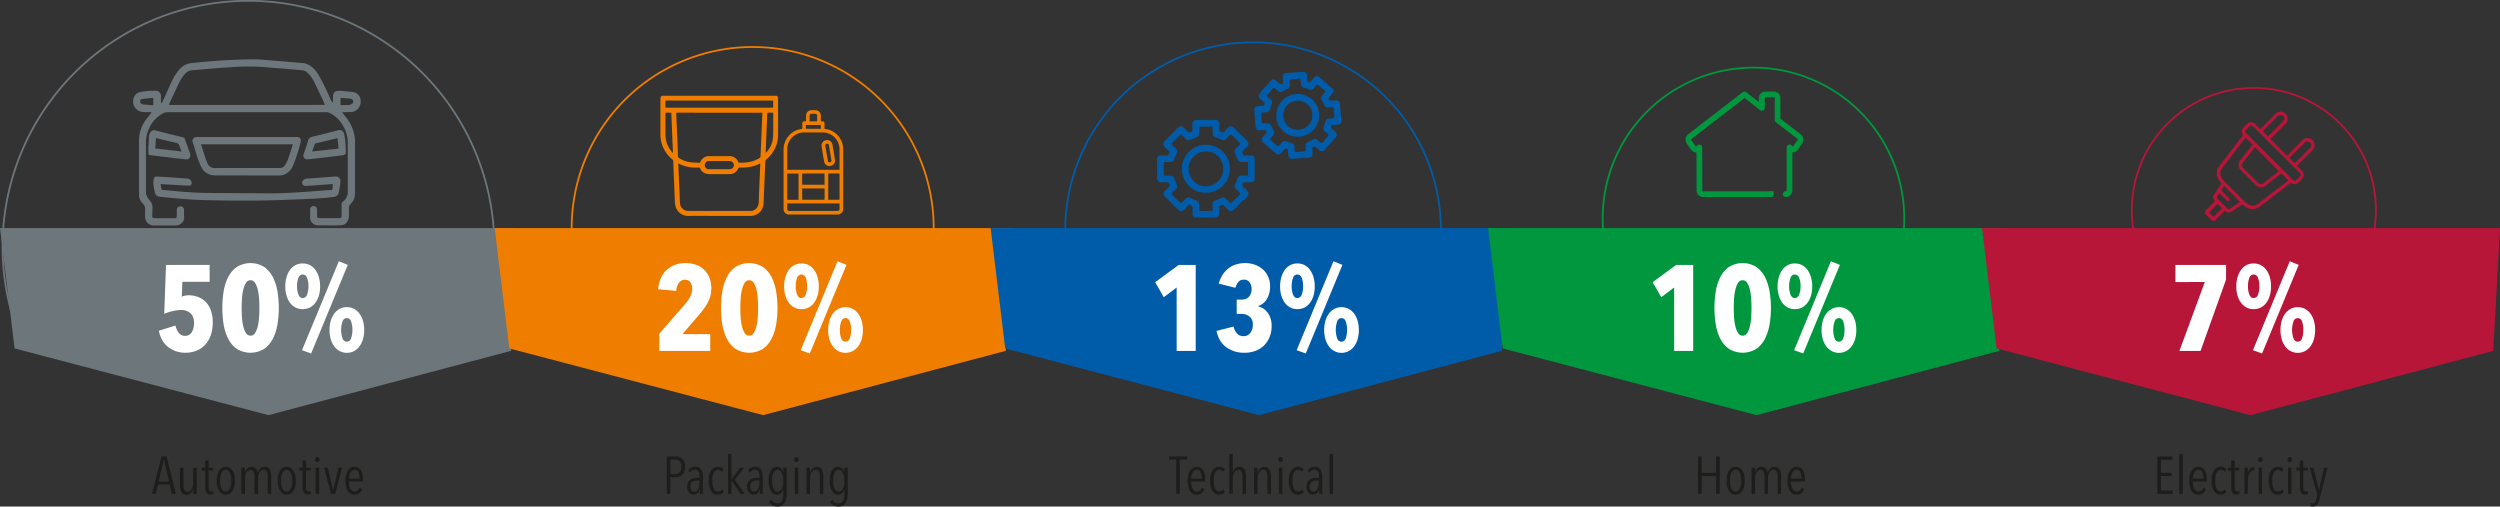 <?xml version="1.0" encoding="UTF-8"?> <svg xmlns="http://www.w3.org/2000/svg" viewBox="0 0 1392.83 282.2"><rect x="0" y="0" width="1392.83" height="282.2" fill="#333333" stroke="none"/><defs><style>.cls-1,.cls-3,.cls-5,.cls-7,.cls-9{fill:none;stroke-miterlimit:10;}.cls-1{stroke:#b71639;}.cls-16,.cls-2{fill:#b71639;}.cls-17,.cls-2,.cls-4,.cls-6,.cls-8{fill-rule:evenodd;}.cls-3{stroke:#00973e;}.cls-15,.cls-4{fill:#00973e;}.cls-5{stroke:#005ca9;}.cls-14,.cls-6{fill:#005ca9;}.cls-7{stroke:#ef7d00;}.cls-13,.cls-8{fill:#ef7d00;}.cls-9{stroke:#6d767a;}.cls-10,.cls-17{fill:#6d767a;}.cls-11{fill:#1d1d1b;}.cls-12{fill:#fff;}</style></defs><title>Fabricação de polímeros e de pellets</title><g id="Capa_2" data-name="Capa 2"><g id="Capa_1-2" data-name="Capa 1"><path class="cls-1" d="M1318.7,142.59a68,68,0,1,0-126,0Z"></path><path class="cls-2" d="M1249.38,113.8l-6.16,4.1a2.67,2.67,0,0,1-2.86.2,6.91,6.91,0,0,1-.89-.64l-1.21,1.18c-1.29,1.29-2.57,2.58-3.87,3.85a1.51,1.51,0,0,1-2.4,0l-3-3a1.49,1.49,0,0,1,0-2.35c1.49-1.5,3-3,4.48-4.47a4.76,4.76,0,0,1,.67-.48c-.19-.24-.26-.35-.34-.46a2.61,2.61,0,0,1-.2-3.4c1.26-1.89,2.5-3.77,3.79-5.64.29-.43.22-.65-.11-1-2-2.22-2.85-4.75-1.74-7.68a7.41,7.41,0,0,1,1.06-1.7q6.35-8.28,12.72-16.53a.76.76,0,0,0,.1-1,3,3,0,0,1,.39-3.63c.72-.77,1.47-1.52,2.24-2.24a3.13,3.13,0,0,1,4.23.06c1,.93,1.87,1.93,2.86,3l.85-.8c2.6-2.6,5.19-5.22,7.81-7.79a3.91,3.91,0,0,1,6.49,1.43,3.65,3.65,0,0,1-.94,4.14l-8,8-.41.45,9.34,9.37c.78-.81,1.57-1.66,2.38-2.49,2-2,4-4.05,6-6.05a3.95,3.95,0,1,1,5.58,5.58q-4.08,4.06-8.14,8.14c-.11.1-.21.22-.46.48.63.57,1.24,1.12,1.83,1.68.41.39.81.78,1.18,1.2a3.09,3.09,0,0,1,0,4.22c-.68.74-1.39,1.46-2.13,2.15a3.09,3.09,0,0,1-3.74.42.7.7,0,0,0-.93.06q-8.24,6.35-16.49,12.66a6.84,6.84,0,0,1-9.2-.25Zm1.71-37.12q-6.75,8.77-13.44,17.52a3.28,3.28,0,0,0-.57,1.42,5.51,5.51,0,0,0,1.78,5L1251,112.67a8.34,8.34,0,0,0,1.32,1,4.91,4.91,0,0,0,5.81-.24c4.49-3.54,9.06-7,13.6-10.45,1.1-.84,2.19-1.69,3.18-2.46l-3.86-4c-2.88,2.29-5.83,4.53-8.68,6.89a4,4,0,0,1-5.54-.23c-2.83-2.83-5.69-5.65-8.5-8.51a3.86,3.86,0,0,1-.25-5.31c1.24-1.57,2.49-3.13,3.73-4.69,1.1-1.38,2.19-2.77,3.26-4.13Zm18.49,18.61L1256.36,82c-.13.15-.27.32-.4.49l-6.28,7.91a2.16,2.16,0,0,0,.19,3.3l3.43,3.43c1.54,1.54,3.07,3.08,4.62,4.61a2.13,2.13,0,0,0,3.31.2l4.27-3.37C1266.88,97.45,1268.27,96.35,1269.58,95.29Zm-15.36-25.44a8.84,8.84,0,0,0-1,.6c-.53.48-1,1-1.52,1.51-1,1-1,1.54,0,2.53l19.89,19.88,5.72,5.7c.67.67,1.36.77,2,.23s1.42-1.37,2.09-2.1a1.2,1.2,0,0,0,0-1.66c-.2-.23-.43-.45-.65-.67l-16.08-16.06c-3.09-3.08-6.16-6.16-9.25-9.22A8.23,8.23,0,0,0,1254.22,69.85Zm-15.1,33.75c-.54.82-1,1.6-1.61,2.43l4.22,4.18c.56.57.64,1.1.23,1.52s-1,.4-1.53-.15c-.88-.86-1.74-1.75-2.61-2.61l-1.33-1.3c-.11.1-.18.14-.21.2-.3.44-.61.88-.9,1.34-.5.76-.48,1,.19,1.61,1.74,1.75,3.49,3.48,5.23,5.22.62.62.84.64,1.57.16l5.14-3.42c.16-.11.31-.23.42-.32Zm39.33-12.66c.16-.15.3-.26.43-.39q4-4,8.07-8.08a1.9,1.9,0,0,0,0-3,2,2,0,0,0-3,.09c-1.89,1.88-3.77,3.77-5.67,5.65-.93.92-1.89,1.81-2.8,2.69ZM1263.53,76c.06,0,.12,0,.14-.06,2.84-2.84,5.69-5.66,8.5-8.52a2.27,2.27,0,0,0,.55-1.18,2.09,2.09,0,0,0-1.22-2.07,2,2,0,0,0-2.34.48L1262.79,71l-2.13,2.07Zm-30.36,44.89c1.63-1.64,3.26-3.27,4.8-4.8l-2.44-2.51c-1.62,1.6-3.24,3.23-4.86,4.84Z"></path><path class="cls-3" d="M1054.64,153.56a84,84,0,1,0-155.44,0Z"></path><path class="cls-4" d="M948.94,109.79a3.61,3.61,0,0,1-3.52-2.47,3.78,3.78,0,0,1-.19-1.23l-.05-21.17H945a3.59,3.59,0,0,1-2.8-1.5c-.85-1.17-1.69-2.35-2.49-3.55a3.73,3.73,0,0,1,.83-5.06c2.25-1.75,9.2-7.11,9.2-7.11l21.08-16.29a1.78,1.78,0,0,1,1.09-.42,1.69,1.69,0,0,1,1,.4l7,5.42v-2A3.64,3.64,0,0,1,983.64,51h4.58a3.63,3.63,0,0,1,3.7,3.69q0,5.63,0,11.25c0,.14,0,.16.11.24q5.58,4.29,11.15,8.61A3.73,3.73,0,0,1,1004,80s-1.79,2.58-2.28,3.26a3.59,3.59,0,0,1-2.43,1.57l-.31,0-.39,0,0,21.07a3.77,3.77,0,0,1-1,2.71,3.54,3.54,0,0,1-2.66,1.14,1.6,1.6,0,0,1-.14-3.2c.5,0,.61-.16.61-.66l0-23.64a1.64,1.64,0,0,1,.92-1.59,1.62,1.62,0,0,1,1.82.29l.76.63a1.13,1.13,0,0,0,.22-.2c.78-1.08,1.55-2.17,2.3-3.26a.54.54,0,0,0-.14-.83l-11.75-9.09a1.77,1.77,0,0,1-.75-1.52V54.85c0-.53-.1-.63-.65-.63h-4.3c-.47,0-.59.11-.59.58v5.06a2.14,2.14,0,0,1-.17.9,1.52,1.52,0,0,1-1.41.94,1.72,1.72,0,0,1-1-.35c-.52-.38-1-.78-1.53-1.17l-7.18-5.55L942.56,77.29a.58.58,0,0,0-.14.94l2.22,3.16a.7.7,0,0,0,.18.2l.52-.34.35-.29a1.7,1.7,0,0,1,1.09-.42,1.6,1.6,0,0,1,.7.17,1.58,1.58,0,0,1,.9,1.51l0,23.88a.45.45,0,0,0,.44.48l.23.71.07-.7h36.22l0-.06h2.88V108a1.62,1.62,0,0,1-1.79,1.81H948.94Z"></path><path class="cls-4" d="M1002.75,75.35Q997.19,71,991.6,66.73a.89.89,0,0,1-.39-.8c0-3.75,0-7.49,0-11.24a2.91,2.91,0,0,0-3-3h-4.58a3,3,0,0,0-3,3.06c0,1,0,2.07,0,3.1a3,3,0,0,1,0,.34c-.18-.15-.33-.25-.46-.35L972.49,52a.91.91,0,0,0-1.28,0l-3.69,2.86-11,8.5-6.38,4.93-9.2,7.11a3,3,0,0,0-.67,4.12c.79,1.19,1.63,2.37,2.46,3.53a2.64,2.64,0,0,0,3,1s.06,0,.11,0a2.6,2.6,0,0,1,0,.26q0,4,0,8c0,4.59,0,9.16,0,13.75a2.87,2.87,0,0,0,.16,1,2.9,2.9,0,0,0,2.85,2h37.58c.77,0,1.1-.33,1.1-1.1v-.76h-1.85c0,.06-.15.06-.36.06h-36.6a1.17,1.17,0,0,1-1.09-1.16v-.94c0-5.58,0-11.17,0-16.75,0-2.07,0-4.14,0-6.21a.89.89,0,0,0-.51-.88.9.9,0,0,0-1,.17l-.77.62c-.42.36-.63.36-1,0a1.35,1.35,0,0,1-.27-.32l-2.22-3.15a1.27,1.27,0,0,1,.27-1.9L946.91,73q5.72-4.41,11.43-8.83l13.27-10.26a.33.33,0,0,1,.49,0l6.79,5.24c.7.54,1.39,1.09,2.11,1.61a.87.87,0,0,0,1.37-.31,1.56,1.56,0,0,0,.09-.61c0-1.69,0-3.38,0-5.07a1.15,1.15,0,0,1,1.29-1.28h4.3c.93,0,1.35.42,1.35,1.34,0,4,0,7.91,0,11.87a1.1,1.1,0,0,0,.46,1c.66.49,1.31,1,2,1.51l9.81,7.58a1.25,1.25,0,0,1,.29,1.79c-.76,1.09-1.53,2.19-2.31,3.27a2.39,2.39,0,0,1-.58.51.39.39,0,0,1-.52-.07l-.91-.74a.92.92,0,0,0-1.57.75c0,.39,0,.78,0,1.17q0,11.25,0,22.48a1.19,1.19,0,0,1-1.26,1.36.9.9,0,0,0,0,1.8,2.92,2.92,0,0,0,2.21-.92,3.07,3.07,0,0,0,.83-2.23q0-10.75,0-21.52V84l.26.07a4.58,4.58,0,0,0,1,.06,2.84,2.84,0,0,0,2-1.28c.77-1.08,1.52-2.17,2.28-3.25A3,3,0,0,0,1002.75,75.35Z"></path><path class="cls-5" d="M795,167.81a104.64,104.64,0,1,0-193.73,0Z"></path><path class="cls-6" d="M693,111.53c-.62.14-1,.64-1.35,1l-3.69,3.74a8.09,8.09,0,0,1-1,.9,1.68,1.68,0,0,1-2.38,0A20.32,20.32,0,0,1,683,115.7c-.36-.36-.74-.71-1.08-1.09a1.18,1.18,0,0,0-1.55-.33c-.63.29-1.16.53-1.11,1.39s0,1.89,0,2.84c0,2-.62,2.63-2.59,2.68-1.31,0-2.62,0-3.93,0h-5.24a9.41,9.41,0,0,1-1.31,0,1.83,1.83,0,0,1-1.75-1.89c-.06-1.24-.06-2.48,0-3.72,0-.76-.49-1-1-1.21a1.2,1.2,0,0,0-1.58.18c-.63.7-1.32,1.35-2,2a8.78,8.78,0,0,1-1,.85,1.47,1.47,0,0,1-1.83,0,5.69,5.69,0,0,1-.85-.69q-3.56-3.54-7.1-7.11a3.42,3.42,0,0,1-.44-.49,1.73,1.73,0,0,1,.09-2.38c.73-.81,1.51-1.57,2.29-2.34.54-.52.94-.94.58-1.85s-1-1.08-1.87-1-1.6,0-2.4,0a4.26,4.26,0,0,1-1.08-.09,1.81,1.81,0,0,1-1.45-1.47,8.57,8.57,0,0,1-.14-1.51c0-3.07,0-6.12,0-9.19a4.73,4.73,0,0,1,0-.65c.12-1.44.61-2,2-2,1.17,0,2.34,0,3.5,0,.73,0,1-.43,1.25-1a1.2,1.2,0,0,0-.26-1.55c-.8-.74-1.54-1.55-2.32-2.31a2.12,2.12,0,0,1,.06-3.25c2.46-2.39,4.85-4.85,7.29-7.25,1.25-1.23,2.12-1.22,3.37-.06.8.75,1.6,1.5,2.35,2.29.53.55,1,.34,1.58.13a1.13,1.13,0,0,0,.83-1.14c0-1,0-1.9,0-2.85-.08-1.9.59-2.89,2.9-2.83,1.24,0,2.48,0,3.72,0h5a11.13,11.13,0,0,1,1.53.05,1.92,1.92,0,0,1,1.88,2c.06,1.16,0,2.33,0,3.49a1.21,1.21,0,0,0,.94,1.28c.59.24,1.07.35,1.56-.19.74-.8,1.52-1.57,2.31-2.32,1.18-1.1,2.06-1.11,3.22,0,2.19,2.13,4.33,4.32,6.5,6.47.25.25.54.47.82.7.12.17.26.34.37.52.71,1.16.71,1.81-.13,2.75s-1.61,1.69-2.46,2.48a1.22,1.22,0,0,0-.21,1.58c.24.56.54,1,1.27,1,1.16,0,2.32,0,3.48,0,1.39.06,2,.64,2,2q.06,5.46,0,10.91a1.89,1.89,0,0,1-2.06,2c-1.23.06-2.47,0-3.7,0a1.48,1.48,0,0,0-1,2.14c.49.62,1.08,1.17,1.63,1.75.36.37.74.7,1.08,1.09a1.84,1.84,0,0,1,0,2.72C694.38,110.07,693.67,110.79,693,111.53Zm-7.16,1.85c1.71-1.71,3.3-3.3,4.88-4.91a.63.63,0,0,0,0-1c-.71-.73-1.42-1.47-2.15-2.18a2,2,0,0,1-.47-2.56,24.55,24.55,0,0,0,1.34-3.22,2.11,2.11,0,0,1,2.27-1.63c.87,0,1.75,0,2.63,0,.72,0,1-.23,1-.87,0-2,0-3.94,0-5.9,0-.68-.21-.85-1-.87-1,0-1.9,0-2.84,0a2,2,0,0,1-2-1.43c-.45-1.16-.88-2.32-1.43-3.43a2,2,0,0,1,.41-2.58l1.54-1.55c1.11-1.15,1.12-1.16.07-2.23s-2.26-2.28-3.4-3.41c-.3-.28-.53-.72-1.2-.61-.74.74-1.59,1.54-2.39,2.38a2,2,0,0,1-2.4.5c-1.21-.48-2.41-1-3.63-1.48a2.07,2.07,0,0,1-1.44-2c0-1,0-1.9,0-2.85s-.17-1-1-1c-1.24,0-2.48,0-3.71,0-3.26,0-2.81-.39-2.85,2.73,0,.44,0,.88,0,1.31a2,2,0,0,1-1.34,1.81c-1.22.49-2.42,1-3.63,1.5a2,2,0,0,1-2.41-.43c-.72-.73-1.45-1.44-2.17-2.16a.69.69,0,0,0-1.12,0L653,79.58c-.41.41-.27.78.09,1.13.66.67,1.32,1.35,2,2a2.16,2.16,0,0,1,.43,2.78,28.31,28.31,0,0,0-1.33,3.22,2,2,0,0,1-2.12,1.53c-1,0-1.9,0-2.85,0-.7,0-.87.19-.88,1,0,1.89,0,3.79,0,5.68,0,.83.18,1,1.09,1s1.6,0,2.4,0a2.19,2.19,0,0,1,2.46,1.68,19.08,19.08,0,0,0,1.24,3,2.15,2.15,0,0,1-.45,2.77c-.84.8-1.64,1.64-2.44,2.44a32.29,32.29,0,0,0,5.3,5.35,7.93,7.93,0,0,0,.65-.53c.64-.6,1.25-1.22,1.87-1.85a2.11,2.11,0,0,1,2.75-.48,24.63,24.63,0,0,0,3.23,1.33,2.18,2.18,0,0,1,1.59,2.32c0,.88,0,1.75,0,2.62s.22,1,.87,1c2,0,3.93,0,5.91,0,.53,0,.77-.34.77-.85,0-1,0-2,0-3.06a1.88,1.88,0,0,1,1.27-1.87,34.6,34.6,0,0,0,4-1.68,1.53,1.53,0,0,1,1.65.19,13.51,13.51,0,0,1,1.13,1C684.4,112,685.07,112.63,685.82,113.38Z"></path><path class="cls-6" d="M700.57,72.61a3.4,3.4,0,0,1-1.08-2.29c-.19-2.9-.47-5.78-.64-8.67-.11-1.7.5-2.33,2.24-2.52.79-.08,1.59-.09,2.39-.14a1,1,0,0,0,1-.66c.17-.51.26-1-.21-1.39-.71-.61-1.46-1.21-2.14-1.85a1.84,1.84,0,0,1-.28-2.85c.33-.47.85-.81.92-1.44l4.49-5c1.73-2,2.32-2,4.3-.35l1.49,1.28a1,1,0,0,0,1.22.06,1,1,0,0,0,.55-1.07c-.09-.87-.18-1.74-.21-2.61,0-1.59.58-2.27,2.16-2.39q4.47-.36,8.93-.65c1.62-.11,2.28.47,2.45,2,.08.73.12,1.46.2,2.18a4.06,4.06,0,0,0,.13.86,1,1,0,0,0,1.6.44c.7-.73,1.33-1.54,2-2.27,1-1.09,1.9-1.18,3-.21,2.35,2,4.67,4,7,6,1.19,1.06,1.2,1.94.18,3.22-.54.68-1.15,1.33-1.71,2a1,1,0,0,0-.12,1.21,1,1,0,0,0,1.08.55c1,0,1.89-.13,2.84-.14,1.4,0,2,.5,2.15,1.9.28,3,.52,6.1.73,9.15a2,2,0,0,1-2.07,2.49c-.87.1-1.74.11-2.62.16a1,1,0,0,0-1,.69,1.13,1.13,0,0,0,.38,1.35c.73.6,1.48,1.2,2.15,1.87a1.87,1.87,0,0,1,.2,2.73c-.62.81-1.3,1.57-2,2.34-1.29,1.49-2.63,2.94-3.85,4.48s-2.59,1.5-3.88.22c-.51-.51-1.09-1-1.65-1.43a1,1,0,0,0-1.2-.12,1,1,0,0,0-.58,1c.07.88.13,1.75.17,2.62,0,1.67-.48,2.33-2.08,2.46-3,.25-6,.43-8.94.63a5.06,5.06,0,0,1-.87,0,1.58,1.58,0,0,1-1.5-1.36c-.17-1.07-.26-2.16-.34-3.25a1.14,1.14,0,0,0-.88-1.1,1,1,0,0,0-1.12.45c-.56.68-1.11,1.36-1.71,2-1,1.1-1.9,1.21-3,.26-2.4-2-4.74-4.09-7.13-6.12a2.06,2.06,0,0,1-.22-2.92c.63-.71,1.23-1.44,1.86-2.16a1,1,0,0,0,.17-1.19,1,1,0,0,0-1.06-.6Zm38-21.68-4.06-3.52a.72.72,0,0,0-1.13.11c-.43.49-.88,1-1.28,1.49a2.22,2.22,0,0,1-2.9.72,19,19,0,0,0-2.49-.8,2.17,2.17,0,0,1-1.89-2.09c-.06-.72-.11-1.45-.19-2.17s-.22-.81-.79-.77c-1.53.1-3.05.22-4.58.33a.73.73,0,0,0-.75.85c0,.8.08,1.6.11,2.4a2,2,0,0,1-1.31,2.05,30.35,30.35,0,0,0-2.74,1.36,2,2,0,0,1-2.6-.22c-.5-.43-1-.86-1.5-1.27-.71-.58-.88-.59-1.44.05q-1.46,1.63-2.86,3.31c-.45.54-.43.72.17,1.26s1.23,1,1.8,1.6a1.83,1.83,0,0,1,.42,2.19c-.41,1-.7,2.06-1,3.11a2,2,0,0,1-1.88,1.56c-.72.08-1.46.1-2.18.14-.52,0-.86.29-.83.8.07,1.53.17,3,.29,4.58a.75.75,0,0,0,.87.75l2.4-.1a1.87,1.87,0,0,1,1.92,1.16c.48,1,.92,2,1.47,2.92a2,2,0,0,1-.22,2.6,11,11,0,0,0-1.78,2.28,15.17,15.17,0,0,0,2.68,2.51c2,1.74,1.6,1.76,3.31-.14.14-.17.3-.32.43-.49a2,2,0,0,1,2.52-.72c1,.35,2.08.67,3.12,1a2,2,0,0,1,1.51,1.91c0,.72.11,1.45.21,2.17s.31.9,1,.85c1.45-.1,2.9-.21,4.36-.34.63-.06.85-.33.81-1,0-.51-.12-1-.17-1.52-.12-1.75.12-2.15,1.68-2.89.72-.35,1.43-.71,2.14-1.07,1.46-.76,1.86-.71,3.15.3.66.51,1.15,1.56,2.06,1.39s1.23-1.17,1.81-1.81,1.15-1.32,1.71-2a.62.62,0,0,0,0-1c-.64-.59-1.31-1.15-2-1.74a1.79,1.79,0,0,1-.56-2c.37-1.18.77-2.35,1.15-3.52a2,2,0,0,1,1.76-1.44c.35,0,.72,0,1.08-.07,2.28-.09,2.08-.11,1.95-2.29,0-.3,0-.59,0-.88-.13-.93-.27-1.85-.4-2.78-.89-.55-1.84-.06-2.76-.17h-.21a2,2,0,0,1-2.09-1.26A26.61,26.61,0,0,0,736.43,56a2.09,2.09,0,0,1,.26-2.78C737.32,52.47,737.89,51.74,738.56,50.93Z"></path><path class="cls-6" d="M671.77,107.39c-7.13.17-13.28-5.93-13.29-13.37a13.38,13.38,0,1,1,13.29,13.37Zm0-23A9.69,9.69,0,1,0,681.54,94,9.56,9.56,0,0,0,671.8,84.35Z"></path><path class="cls-6" d="M723,76.15A11.69,11.69,0,0,1,711.1,64.24a11.9,11.9,0,0,1,23.8,0A11.74,11.74,0,0,1,723,76.15Zm-8.07-12a8.11,8.11,0,0,0,7.88,8.18,8.13,8.13,0,1,0-7.88-8.18Z"></path><path class="cls-7" d="M512.68,165.19a100.84,100.84,0,1,0-186.68,0Z"></path><path class="cls-8" d="M432.72,53.4a1.41,1.41,0,0,0-.22-.06H369c-.71.16-1.06.65-1.06,1.53V74.66A18.33,18.33,0,0,0,369,81a18.61,18.61,0,0,0,5.66,7.89,1,1,0,0,1,.43.84c.1,2.6.19,5.19.3,7.78.18,4.58.35,9.16.57,13.75a17,17,0,0,0,.42,3.78,7.2,7.2,0,0,0,7.11,5.26c5.74-.06,11.47,0,17.21,0s11.68,0,17.53,0a7.26,7.26,0,0,0,2.56-.48c3.06-1.26,4.49-3.69,4.66-6.93.1-2,.14-4.1.23-6.15.24-5.7.47-11.39.74-17.09a1,1,0,0,1,.33-.68,18,18,0,0,0,3.47-3.71,16.44,16.44,0,0,0,3.25-9.52c.06-7,0-14,0-21A1.26,1.26,0,0,0,432.72,53.4ZM374.67,85.14c-.64-.91-1.34-1.79-1.92-2.75a14.41,14.41,0,0,1-2-7.5c0-3.82,0-7.64,0-11.47,0-.65,0-.66.67-.66h2.15c.32,0,.45.13.46.46q.28,7.31.58,14.6c.08,2.12.2,4.23.29,6.35,0,.29,0,.59,0,.88Zm48.85,7.48c-.18,4.34-.37,8.69-.54,13-.1,2.32-.18,4.65-.26,7a5.08,5.08,0,0,1-1.46,3.62,4.3,4.3,0,0,1-3.05,1.27H383.43a4.62,4.62,0,0,1-4.61-4.53c-.13-3.83-.32-7.66-.48-11.5-.14-3.28-.29-6.58-.42-9.87a4.93,4.93,0,0,1,0-.57c.39.2.72.36,1,.5a20.48,20.48,0,0,0,8.61,1.84c.63,0,1.25,0,1.87,0a.64.64,0,0,1,.74.49A4.59,4.59,0,0,0,393,96.63a5.85,5.85,0,0,0,2,.37c3.86,0,7.74,0,11.61,0a4.92,4.92,0,0,0,4.69-3.2.63.63,0,0,1,.68-.45c1.15,0,2.3,0,3.44-.05a19.6,19.6,0,0,0,6.77-1.64l1.34-.6C423.52,91.65,423.54,92.14,423.52,92.62ZM395.1,94.28a2.31,2.31,0,0,1-2.31-1.44,2.27,2.27,0,0,1,2-3.1h11.46a2.48,2.48,0,0,1,2.26,1.07A2.24,2.24,0,0,1,407,94.21a7.43,7.43,0,0,1-.94.07c-1.81,0-3.61,0-5.4,0h0C398.83,94.28,397,94.29,395.1,94.28Zm29.61-30.81c-.14,3.65-.29,7.29-.43,10.93q-.28,6.46-.58,12.94a.81.81,0,0,1-.32.56,17.43,17.43,0,0,1-5.62,2.31,26.55,26.55,0,0,1-5.84.42.58.58,0,0,1-.63-.44A5,5,0,0,0,406.6,87q-5.87,0-11.71,0a5,5,0,0,0-4.65,3.15.68.68,0,0,1-.78.51c-1.59-.1-3.19-.07-4.76-.26a15.71,15.71,0,0,1-6.63-2.5,1,1,0,0,1-.32-.73c-.11-2.51-.2-5-.3-7.55-.22-5.35-.46-10.72-.68-16.08,0-.75,0-.75.7-.75H424C424.74,62.76,424.74,62.78,424.71,63.47ZM371.47,60c-.73,0-.74,0-.74-.72,0-.92,0-1.85,0-2.77,0-.34.1-.52.47-.48H430c.77,0,.77,0,.77.78,0,.93,0,1.85,0,2.77,0,.31-.1.45-.42.42-.14,0-.28,0-.42,0Zm59.24,16a13.6,13.6,0,0,1-3.27,8.29l-.68.81a.45.45,0,0,0-.12-.06c0-.53,0-1.07,0-1.6l.63-15.28c.07-1.59.14-3.18.19-4.77,0-.46.17-.65.65-.63.73,0,1.46,0,2.2,0,.29,0,.48.07.48.43C430.77,67.45,430.85,71.73,430.71,76Z"></path><path class="cls-8" d="M453.17,119.54H439.93a3.09,3.09,0,0,1-3.38-3.35c0-1.67,0-3.34,0-5,0-2,0-4,0-6,0-7.19,0-14.37,0-21.55a11.52,11.52,0,0,1,2.71-7.78,11.12,11.12,0,0,1,7.31-4c.34,0,.4-.17.4-.48,0-.89,0-1.77,0-2.66a1,1,0,0,1,1.1-1.12c1,0,1,0,1-1,0-.73,0-1.46,0-2.19a3,3,0,0,1,2.76-3,18.43,18.43,0,0,1,2.78,0,3,3,0,0,1,2.71,3c0,.89,0,1.78,0,2.67,0,.5,0,.5.53.51h.52a1,1,0,0,1,1,1.07c0,.92,0,1.83,0,2.75,0,.31.11.4.41.43a11.41,11.41,0,0,1,9.93,10.07c0,.46.06.92.06,1.39q0,12.21,0,24.42v8.66a3.06,3.06,0,0,1-3.13,3.14c-2.18,0-4.35,0-6.52,0h-7Zm14.56-24.92V83.21a9.34,9.34,0,0,0-9.35-9.4c-3.5,0-7,0-10.5,0a8.58,8.58,0,0,0-4.35,1.12,9.23,9.23,0,0,0-4.93,8.45c0,3.59,0,7.19,0,10.78,0,.36.09.47.47.46,3.52,0,7,0,10.57,0h18.1ZM453.16,117.5h13.17a2.74,2.74,0,0,0,.4,0,1,1,0,0,0,1-1c0-1,0-1.94,0-2.91,0-.19-.05-.27-.27-.27-.91,0-1.83,0-2.74,0H439c-.33,0-.44.08-.42.42,0,.84,0,1.67,0,2.51s.38,1.28,1.29,1.28h13.27Zm-8.28-20.79-.22,0h-5.73c-.33,0-.34.17-.34.43q0,5.64,0,11.28c0,.84,0,1.67,0,2.5,0,.31.12.4.43.4,1.8,0,3.6,0,5.41,0,.36,0,.46-.1.46-.47,0-3.32,0-6.65,0-10,0-.67,0-1.33,0-2S444.88,97.42,444.88,96.71Zm16.59,14.58c2,0,4,0,6,0,.26,0,.25-.18.26-.36v-1.62c0-4.06,0-8.11,0-12.18,0-.34-.07-.48-.46-.47-1.82,0-3.63,0-5.45,0-.28,0-.37.08-.37.36,0,.75,0,1.51,0,2.27v12Zm-14.53-8.38h12.45a1,1,0,0,0,0-.22c0-1.89,0-3.79,0-5.68,0-.35-.19-.35-.43-.35H447.2c-.23,0-.3.08-.3.3,0,1.83,0,3.65,0,5.49C446.91,102.59,446.93,102.75,446.94,102.91Zm0,2.1a1.24,1.24,0,0,0,0,.23c0,1.9,0,3.81,0,5.72,0,.3.17.31.38.31H459c.31,0,.4-.1.4-.41,0-1.79,0-3.58,0-5.37,0-.4-.11-.51-.51-.51-3.83,0-7.66,0-11.49,0Zm10.37-33.25c0-.51,0-1,0-1.41,0-.87,0-.72-.71-.72-2.4,0-4.79,0-7.19,0-.33,0-.45.08-.44.42a9,9,0,0,1,0,1.27c0,.35.1.45.45.44,2.42,0,4.84,0,7.27,0Zm-4.19-4.16h0c.57,0,1.14,0,1.7,0,.31,0,.44-.08.43-.41,0-.88,0-1.77,0-2.65a1.06,1.06,0,0,0-1.15-1.14h-1.79c-.84,0-1.24.39-1.25,1.22s0,1.75,0,2.63c0,.26.07.35.33.34Z"></path><path class="cls-8" d="M465.26,89.36a3.1,3.1,0,0,1-2.82,3.14A3,3,0,0,1,459.15,90c-.49-2.82-1-5.65-1.4-8.47a3,3,0,0,1,2.6-3.45,3.07,3.07,0,0,1,3.47,2.54q.71,4.2,1.4,8.4C465.25,89.13,465.25,89.28,465.26,89.36Zm-2.05,0c0-.09,0-.24-.06-.38-.23-1.37-.45-2.74-.68-4.11s-.43-2.54-.64-3.81a1.07,1.07,0,0,0-.63-.94,1,1,0,0,0-1,.13,1.07,1.07,0,0,0-.37,1.14c.34,2,.66,3.92,1,5.88.13.81.26,1.62.42,2.43a1,1,0,0,0,1.13.74A1,1,0,0,0,463.21,89.38Z"></path><path class="cls-9" d="M265.23,189.31a137,137,0,1,0-253.62,0Z"></path><polygon class="cls-10" points="0 127.06 8.13 194.12 149.56 231.29 284.79 195.45 288.58 127.06 0 127.06"></polygon><path class="cls-11" d="M95.75,275.14l-1.26-5.21H88.07l-1.32,5.21H84.66L90,254.3h2.8l5.15,20.84Zm-4.38-19h-.12l-2.88,12.13h5.82Z"></path><path class="cls-11" d="M102.2,260.54V270c0,.45,0,.91.07,1.37a4.17,4.17,0,0,0,.33,1.26,2.28,2.28,0,0,0,.69.94,1.79,1.79,0,0,0,1.2.37,2.3,2.3,0,0,0,1.32-.39,3.44,3.44,0,0,0,1-1.09,6.5,6.5,0,0,0,.62-1.59,8.18,8.18,0,0,0,.22-1.87v-8.42h1.94v10.92c0,.31,0,.66,0,1s0,.72,0,1.06,0,.67,0,1a6.16,6.16,0,0,0,.05.65h-1.89c0-.37-.07-.83-.08-1.35s0-1,0-1.51h-.06a5.24,5.24,0,0,1-1.36,2.4,3.6,3.6,0,0,1-4.25.43,3.29,3.29,0,0,1-1.11-1.31,6.26,6.26,0,0,1-.51-1.81,15.16,15.16,0,0,1-.13-2v-9.42Z"></path><path class="cls-11" d="M118.16,275.4a4,4,0,0,1-1,.12,2.31,2.31,0,0,1-2.17-1.06,5.48,5.48,0,0,1-.63-2.82v-9.51h-1.91v-1.59h1.88v-4h1.91v4h2.59v1.59h-2.59v9.15a3.67,3.67,0,0,0,.39,1.93,1.27,1.27,0,0,0,1.15.61,2.22,2.22,0,0,0,.55-.08,3,3,0,0,0,.5-.16l.09,1.56A3.85,3.85,0,0,1,118.16,275.4Z"></path><path class="cls-11" d="M130.87,267.87a12.76,12.76,0,0,1-.35,3.15,8.21,8.21,0,0,1-1,2.44,4.67,4.67,0,0,1-1.6,1.59,4.19,4.19,0,0,1-2.14.56,4.12,4.12,0,0,1-2.12-.56,4.76,4.76,0,0,1-1.6-1.59,8.22,8.22,0,0,1-1-2.44,13.26,13.26,0,0,1-.35-3.15,13.66,13.66,0,0,1,.34-3.18,7.92,7.92,0,0,1,1-2.47,4.7,4.7,0,0,1,1.61-1.59,4.41,4.41,0,0,1,4.3,0,4.67,4.67,0,0,1,1.6,1.59,8.18,8.18,0,0,1,1,2.47A13.13,13.13,0,0,1,130.87,267.87Zm-2-.05a14,14,0,0,0-.19-2.4,7.74,7.74,0,0,0-.57-1.93,3.64,3.64,0,0,0-1-1.27,2.06,2.06,0,0,0-1.37-.47,2.1,2.1,0,0,0-1.38.47,3.41,3.41,0,0,0-1,1.27,7.75,7.75,0,0,0-.56,1.93,14,14,0,0,0-.19,2.4,13.43,13.43,0,0,0,.19,2.38,8,8,0,0,0,.56,1.91,3.3,3.3,0,0,0,1,1.28,2.34,2.34,0,0,0,2.76,0,3.11,3.11,0,0,0,1-1.28,8,8,0,0,0,.56-1.91A13.43,13.43,0,0,0,128.87,267.82Z"></path><path class="cls-11" d="M137.86,261a3.24,3.24,0,0,1,2.39-.92,3,3,0,0,1,1.36.28,3,3,0,0,1,1,.74,3.23,3.23,0,0,1,.62,1.07,9,9,0,0,1,.33,1.26h.06a5.83,5.83,0,0,1,.5-1.25,4,4,0,0,1,.81-1.07,3.51,3.51,0,0,1,1.11-.75,3.4,3.4,0,0,1,1.42-.28,3.15,3.15,0,0,1,1.88.5,3.44,3.44,0,0,1,1.1,1.31,5.93,5.93,0,0,1,.53,1.83,17,17,0,0,1,.13,2v9.42h-1.94v-9.42a12.73,12.73,0,0,0-.08-1.37,4.48,4.48,0,0,0-.31-1.26,2.29,2.29,0,0,0-.69-.95,1.91,1.91,0,0,0-1.22-.37,2.23,2.23,0,0,0-1.28.4,3.3,3.3,0,0,0-1,1.09,6.33,6.33,0,0,0-.59,1.59,8.78,8.78,0,0,0-.2,1.87v8.42h-2v-9.42a13,13,0,0,0-.07-1.38,5.35,5.35,0,0,0-.29-1.28,2,2,0,0,0-.68-.93,1.83,1.83,0,0,0-1.18-.36,2.19,2.19,0,0,0-1.29.4,3.39,3.39,0,0,0-1,1.09,6,6,0,0,0-.6,1.59,8.18,8.18,0,0,0-.2,1.87v8.42h-2V264.22c0-.32,0-.65,0-1l0-1.06c0-.34,0-.65,0-.94s0-.5,0-.66h1.92c0,.37.06.82.09,1.35s0,1,0,1.51h.06A4.85,4.85,0,0,1,137.86,261Z"></path><path class="cls-11" d="M164.81,267.87a12.76,12.76,0,0,1-.35,3.15,8.21,8.21,0,0,1-1,2.44,4.59,4.59,0,0,1-1.6,1.59,4.19,4.19,0,0,1-2.14.56,4.12,4.12,0,0,1-2.12-.56,4.76,4.76,0,0,1-1.6-1.59,8.22,8.22,0,0,1-1-2.44,13.26,13.26,0,0,1-.35-3.15,13.66,13.66,0,0,1,.34-3.18,7.69,7.69,0,0,1,1-2.47,4.59,4.59,0,0,1,1.6-1.59,4.24,4.24,0,0,1,2.16-.56,4.19,4.19,0,0,1,2.14.56,4.59,4.59,0,0,1,1.6,1.59,8.18,8.18,0,0,1,1,2.47A13.13,13.13,0,0,1,164.81,267.87Zm-2-.05a14,14,0,0,0-.2-2.4,7.34,7.34,0,0,0-.57-1.93,3.64,3.64,0,0,0-1-1.27,2.06,2.06,0,0,0-1.37-.47,2.1,2.1,0,0,0-1.38.47,3.41,3.41,0,0,0-1,1.27,8.2,8.2,0,0,0-.56,1.93,15.07,15.07,0,0,0-.19,2.4,14.44,14.44,0,0,0,.19,2.38,8.46,8.46,0,0,0,.56,1.91,3.3,3.3,0,0,0,1,1.28,2.2,2.2,0,0,0,1.38.45,2.23,2.23,0,0,0,1.39-.45,3.19,3.19,0,0,0,.95-1.28,7.54,7.54,0,0,0,.56-1.91A13.38,13.38,0,0,0,162.82,267.82Z"></path><path class="cls-11" d="M172.41,275.4a3.91,3.91,0,0,1-1,.12,2.3,2.3,0,0,1-2.16-1.06,5.38,5.38,0,0,1-.64-2.82v-9.51h-1.91v-1.59h1.88v-4h1.92v4h2.59v1.59h-2.59v9.15a3.68,3.68,0,0,0,.38,1.93,1.28,1.28,0,0,0,1.15.61,2.36,2.36,0,0,0,.56-.08,3.7,3.7,0,0,0,.5-.16l.08,1.56A3.85,3.85,0,0,1,172.41,275.4Z"></path><path class="cls-11" d="M178.09,256.06a1.43,1.43,0,0,1-.38,1,1.25,1.25,0,0,1-.91.4,1.23,1.23,0,0,1-.93-.4,1.42,1.42,0,0,1-.37-1,1.44,1.44,0,0,1,.37-1,1.21,1.21,0,0,1,.93-.41,1.19,1.19,0,0,1,.92.41A1.44,1.44,0,0,1,178.09,256.06Zm-2.27,19.08v-14.6h2v14.6Z"></path><path class="cls-11" d="M186.75,275.14h-2.3l-3.92-14.6h2.06l3,12.54h.05l2.89-12.54h2Z"></path><path class="cls-11" d="M194.4,268.25a11,11,0,0,0,.21,2.23,6.5,6.5,0,0,0,.6,1.76,3.46,3.46,0,0,0,1,1.18,2.44,2.44,0,0,0,1.43.42,2.33,2.33,0,0,0,1.72-.64,4.52,4.52,0,0,0,1-1.56l1.47.85a5.72,5.72,0,0,1-1.58,2.23,4,4,0,0,1-2.66.89,4.28,4.28,0,0,1-3.8-2.06,10.29,10.29,0,0,1-1.35-5.68,13,13,0,0,1,.35-3.15,8.1,8.1,0,0,1,1-2.48,5,5,0,0,1,1.62-1.6,4.39,4.39,0,0,1,4.31,0,4.19,4.19,0,0,1,1.45,1.53,7.45,7.45,0,0,1,.81,2.26,14.41,14.41,0,0,1,.25,2.77v1.06Zm5.92-1.62a7.88,7.88,0,0,0-.68-3.54,2.25,2.25,0,0,0-2.13-1.34,2.1,2.1,0,0,0-1.44.51,4.11,4.11,0,0,0-.95,1.27,6.54,6.54,0,0,0-.53,1.6,8,8,0,0,0-.16,1.5Z"></path><path class="cls-12" d="M118.53,179.6a21,21,0,0,1-1.19,7.41,15.06,15.06,0,0,1-3.25,5.28,13,13,0,0,1-4.84,3.18,16.47,16.47,0,0,1-5.88,1.05,15.43,15.43,0,0,1-9.54-3.05q-4.06-3-5.35-9.2l9.27-2.91a10.18,10.18,0,0,0,1.86,4.06,4.2,4.2,0,0,0,3.49,1.69,4.08,4.08,0,0,0,3.75-2.06,9.65,9.65,0,0,0,1.26-5.11q0-3.72-2.07-5.48a7.42,7.42,0,0,0-5-1.76,21.43,21.43,0,0,0-4.84.64,31,31,0,0,0-4.7,1.46l1-27.21h24.3V157H101.61l-.34,8.26a9.53,9.53,0,0,1,1.86-.55,10.15,10.15,0,0,1,1.79-.2,14.65,14.65,0,0,1,5.79,1.08,11.79,11.79,0,0,1,4.26,3,13.49,13.49,0,0,1,2.64,4.74A19.74,19.74,0,0,1,118.53,179.6Z"></path><path class="cls-12" d="M155.34,171.55a58.42,58.42,0,0,1-.65,8.46,28.42,28.42,0,0,1-2.36,8.08,16.17,16.17,0,0,1-4.81,6.06,14.52,14.52,0,0,1-15.9,0,16,16,0,0,1-4.8-6.06,27.77,27.77,0,0,1-2.34-8.08,59,59,0,0,1,0-16.92,27.93,27.93,0,0,1,2.34-8.09,16.09,16.09,0,0,1,4.8-6.05,14.52,14.52,0,0,1,15.9,0,16.21,16.21,0,0,1,4.81,6.05,28.58,28.58,0,0,1,2.36,8.09A58.31,58.31,0,0,1,155.34,171.55Zm-10.83,0c0-1.58-.06-3.27-.17-5.08a30.07,30.07,0,0,0-.71-5,12.85,12.85,0,0,0-1.49-3.82,2.93,2.93,0,0,0-5.14,0,12.85,12.85,0,0,0-1.49,3.82,30.07,30.07,0,0,0-.71,5c-.11,1.81-.17,3.5-.17,5.08s.06,3.34.17,5.14a29,29,0,0,0,.71,5,12.65,12.65,0,0,0,1.49,3.79,2.92,2.92,0,0,0,5.14,0,12.65,12.65,0,0,0,1.49-3.79,29,29,0,0,0,.71-5C144.45,174.89,144.51,173.17,144.51,171.55Z"></path><path class="cls-12" d="M178.35,159.57a18,18,0,0,1-.68,5.08,12.77,12.77,0,0,1-1.93,4,9,9,0,0,1-3.05,2.64,8.63,8.63,0,0,1-4.09.94,8.46,8.46,0,0,1-4-.94,8.86,8.86,0,0,1-3.05-2.64,12.55,12.55,0,0,1-1.93-4,18,18,0,0,1-.68-5.08,18.36,18.36,0,0,1,.68-5.11,12.94,12.94,0,0,1,1.93-4.06,8.74,8.74,0,0,1,3.05-2.67,8.46,8.46,0,0,1,4-.95,8.63,8.63,0,0,1,4.09.95,8.83,8.83,0,0,1,3.05,2.67,13.16,13.16,0,0,1,1.93,4.06A18.36,18.36,0,0,1,178.35,159.57Zm-6.5-.07a12.24,12.24,0,0,0-.78-4.7,2.59,2.59,0,0,0-2.47-1.86,2.52,2.52,0,0,0-2.33,1.86,12.24,12.24,0,0,0-.78,4.7,12.38,12.38,0,0,0,.78,4.64c.52,1.28,1.29,1.93,2.33,1.93a2.62,2.62,0,0,0,2.47-1.93A12.38,12.38,0,0,0,171.85,159.5Zm1.49,37.43-5.08-1.83,20.51-49.54,5,2Zm29.57-13.07a18,18,0,0,1-.68,5.08,12.55,12.55,0,0,1-1.93,4,8.92,8.92,0,0,1-3,2.64,8.67,8.67,0,0,1-4.1,1,8.46,8.46,0,0,1-4-1,9,9,0,0,1-3-2.64,12.77,12.77,0,0,1-1.93-4,18,18,0,0,1-.67-5.08,18.3,18.3,0,0,1,.67-5.1,12.68,12.68,0,0,1,1.93-4,9,9,0,0,1,3-2.64,8.46,8.46,0,0,1,4-1,8.67,8.67,0,0,1,4.1,1,8.92,8.92,0,0,1,3,2.64,12.47,12.47,0,0,1,1.93,4A18.29,18.29,0,0,1,202.91,183.86Zm-6.57-.06a12.74,12.74,0,0,0-.74-4.67,2.45,2.45,0,0,0-4.77,0,14.34,14.34,0,0,0,0,9.33,2.45,2.45,0,0,0,4.77,0A12.69,12.69,0,0,0,196.34,183.8Z"></path><polygon class="cls-13" points="275.61 127.06 283.73 194.12 425.17 231.29 560.39 195.45 564.19 127.06 275.61 127.06"></polygon><path class="cls-11" d="M381.66,260a7.17,7.17,0,0,1-.43,2.55,5.45,5.45,0,0,1-1.13,1.84,4.94,4.94,0,0,1-1.64,1.12,5.09,5.09,0,0,1-1.92.38h-3.07v9.3h-2V254.3h4.92a6.68,6.68,0,0,1,1.85.27,4.32,4.32,0,0,1,1.71.92,4.91,4.91,0,0,1,1.25,1.75A6.57,6.57,0,0,1,381.66,260Zm-2,0a5.24,5.24,0,0,0-.26-1.77,3,3,0,0,0-.73-1.21,2.85,2.85,0,0,0-1.08-.69,3.72,3.72,0,0,0-1.31-.23h-2.77v8h2.8a3.21,3.21,0,0,0,2.37-1A4.29,4.29,0,0,0,379.62,260Z"></path><path class="cls-11" d="M389.93,275.14c0-.16,0-.35,0-.59s0-.48,0-.75,0-.52,0-.76v-.64h-.06c-.49,2.08-1.66,3.12-3.53,3.12a3.4,3.4,0,0,1-1.24-.23,3,3,0,0,1-1.12-.77,4.29,4.29,0,0,1-.82-1.34,5.19,5.19,0,0,1-.32-2,5,5,0,0,1,.56-2.55,4.47,4.47,0,0,1,1.41-1.54,5.18,5.18,0,0,1,1.87-.75,11.15,11.15,0,0,1,1.93-.19h1.14v-.76a4.48,4.48,0,0,0-.7-2.8,2.32,2.32,0,0,0-1.92-.88,2.8,2.8,0,0,0-1.53.44,4.27,4.27,0,0,0-1.2,1.12l-1-1.21a4.52,4.52,0,0,1,1.77-1.5,4.89,4.89,0,0,1,2.18-.53,3.6,3.6,0,0,1,3.27,1.5,8.08,8.08,0,0,1,1,4.38V272c0,.19,0,.44,0,.73s0,.6,0,.9,0,.59,0,.86,0,.47.06.63Zm-.24-7.42h-1.17a8.52,8.52,0,0,0-1.42.13,3.3,3.3,0,0,0-1.25.51,2.86,2.86,0,0,0-.9,1,3.55,3.55,0,0,0-.35,1.68,3,3,0,0,0,.68,2.2,2,2,0,0,0,2.87.18,3.42,3.42,0,0,0,.91-1.27,6.51,6.51,0,0,0,.49-1.67,12.15,12.15,0,0,0,.14-1.77Z"></path><path class="cls-11" d="M399.85,275.61a4.12,4.12,0,0,1-2.18-.57,4.9,4.9,0,0,1-1.58-1.59,7.92,7.92,0,0,1-.95-2.44,14.16,14.16,0,0,1-.33-3.17,14,14,0,0,1,.33-3.16,7.62,7.62,0,0,1,1-2.46,4.65,4.65,0,0,1,1.59-1.59,4.58,4.58,0,0,1,4.09-.15,4.14,4.14,0,0,1,1.27,1l-1,1.41a2.7,2.7,0,0,0-.89-.79,2.44,2.44,0,0,0-1.23-.3,2.16,2.16,0,0,0-1.37.46,3.69,3.69,0,0,0-1,1.26,7.62,7.62,0,0,0-.57,1.92,14.1,14.1,0,0,0-.19,2.43,13.7,13.7,0,0,0,.19,2.39,7.18,7.18,0,0,0,.57,1.88,3.36,3.36,0,0,0,1,1.24,2.36,2.36,0,0,0,1.43.44,2.6,2.6,0,0,0,1.27-.31,2.76,2.76,0,0,0,.93-.87l.89,1.5A3.91,3.91,0,0,1,399.85,275.61Z"></path><path class="cls-11" d="M412.6,275.14l-5-7.36h-.06v7.36h-1.94V252.89h1.94V267h.06l4.71-6.45h2.33l-5.24,6.77,5.56,7.83Z"></path><path class="cls-11" d="M423.31,275.14c0-.16,0-.35,0-.59s0-.48,0-.75,0-.52,0-.76v-.64h-.06q-.72,3.12-3.53,3.12a3.35,3.35,0,0,1-1.23-.23,3,3,0,0,1-1.12-.77,4.13,4.13,0,0,1-.83-1.34,5.4,5.4,0,0,1-.32-2,5.1,5.1,0,0,1,.56-2.55,4.47,4.47,0,0,1,1.41-1.54,5.18,5.18,0,0,1,1.87-.75,11.15,11.15,0,0,1,1.93-.19h1.15v-.76a4.48,4.48,0,0,0-.71-2.8,2.31,2.31,0,0,0-1.91-.88,2.78,2.78,0,0,0-1.53.44,4.17,4.17,0,0,0-1.21,1.12l-1-1.21a4.49,4.49,0,0,1,1.76-1.5,4.89,4.89,0,0,1,2.18-.53,3.6,3.6,0,0,1,3.27,1.5,8.08,8.08,0,0,1,1,4.38V272c0,.19,0,.44,0,.73l0,.9c0,.31,0,.59,0,.86s0,.47.06.63Zm-.23-7.42H421.9a8.4,8.4,0,0,0-1.41.13,3.24,3.24,0,0,0-1.25.51,2.68,2.68,0,0,0-.9,1,3.44,3.44,0,0,0-.35,1.68,3,3,0,0,0,.67,2.2,2,2,0,0,0,2.87.18,3.42,3.42,0,0,0,.91-1.27,6.51,6.51,0,0,0,.49-1.67,10.94,10.94,0,0,0,.15-1.77Z"></path><path class="cls-11" d="M438.27,274.93a16.2,16.2,0,0,1-.25,2.89,6.9,6.9,0,0,1-.84,2.29,4.43,4.43,0,0,1-1.59,1.54,5.12,5.12,0,0,1-2.51.55,5.58,5.58,0,0,1-2.69-.66,5.52,5.52,0,0,1-2-1.78l1.27-1.35a4.75,4.75,0,0,0,1.49,1.47,3.73,3.73,0,0,0,2,.56,3,3,0,0,0,1.61-.41,2.76,2.76,0,0,0,1-1.15,5.94,5.94,0,0,0,.51-1.74,16.44,16.44,0,0,0,.14-2.21v-2.41h-.06a5.16,5.16,0,0,1-1.17,2.21,3,3,0,0,1-2.33.88,3.39,3.39,0,0,1-2-.59,4.82,4.82,0,0,1-1.45-1.63,8.71,8.71,0,0,1-.89-2.48,14.44,14.44,0,0,1-.31-3.13,15.77,15.77,0,0,1,.29-3.12,8.66,8.66,0,0,1,.87-2.43,4.53,4.53,0,0,1,1.44-1.59,3.54,3.54,0,0,1,2-.57,3.31,3.31,0,0,1,2.25.81,4,4,0,0,1,1.25,2.13h.09v-2.47h1.89Zm-1.89-7.09a13.75,13.75,0,0,0-.19-2.38,7.22,7.22,0,0,0-.59-1.95,3.55,3.55,0,0,0-1-1.29,2.1,2.1,0,0,0-1.36-.47,2.07,2.07,0,0,0-1.37.47,3.73,3.73,0,0,0-1,1.27,7.55,7.55,0,0,0-.55,1.94,15.14,15.14,0,0,0-.18,2.41,14.81,14.81,0,0,0,.18,2.37,7.59,7.59,0,0,0,.55,1.93,3.72,3.72,0,0,0,1,1.29,2.23,2.23,0,0,0,2.74,0,3.7,3.7,0,0,0,1-1.28,7,7,0,0,0,.59-1.91A13.9,13.9,0,0,0,436.38,267.84Z"></path><path class="cls-11" d="M445.07,256.06a1.4,1.4,0,0,1-.39,1,1.26,1.26,0,0,1-1.84,0,1.47,1.47,0,0,1-.37-1,1.49,1.49,0,0,1,.37-1,1.26,1.26,0,0,1,1.86,0A1.49,1.49,0,0,1,445.07,256.06Zm-2.27,19.08v-14.6h1.94v14.6Z"></path><path class="cls-11" d="M456.75,275.14v-9.42a12.7,12.7,0,0,0-.07-1.37,4.17,4.17,0,0,0-.33-1.26,2.51,2.51,0,0,0-.7-.95,1.91,1.91,0,0,0-1.2-.37,2.3,2.3,0,0,0-1.31.4,3.44,3.44,0,0,0-1,1.09,6.35,6.35,0,0,0-.62,1.59,8.18,8.18,0,0,0-.22,1.87v8.42h-1.94V264.22c0-.32,0-.65,0-1l0-1.06c0-.34,0-.65,0-.94s0-.5-.05-.66h1.89c0,.37.06.82.09,1.35s0,1,0,1.51h.06a5.33,5.33,0,0,1,1.36-2.41,3.62,3.62,0,0,1,4.25-.42,3.29,3.29,0,0,1,1.11,1.31,6.22,6.22,0,0,1,.51,1.83,15.07,15.07,0,0,1,.13,2v9.42Z"></path><path class="cls-11" d="M472.3,274.93a16.2,16.2,0,0,1-.25,2.89,6.9,6.9,0,0,1-.84,2.29,4.38,4.38,0,0,1-1.6,1.54,5.08,5.08,0,0,1-2.5.55,5.58,5.58,0,0,1-2.69-.66,5.52,5.52,0,0,1-2-1.78l1.27-1.35a4.75,4.75,0,0,0,1.49,1.47,3.73,3.73,0,0,0,2,.56,3,3,0,0,0,1.61-.41,2.76,2.76,0,0,0,1-1.15,5.65,5.65,0,0,0,.5-1.74,14.86,14.86,0,0,0,.15-2.21v-2.41h-.06a5.16,5.16,0,0,1-1.17,2.21,3,3,0,0,1-2.33.88,3.37,3.37,0,0,1-2-.59,4.82,4.82,0,0,1-1.45-1.63,8.71,8.71,0,0,1-.89-2.48,14.44,14.44,0,0,1-.31-3.13,15.77,15.77,0,0,1,.29-3.12,8.66,8.66,0,0,1,.87-2.43,4.53,4.53,0,0,1,1.44-1.59,3.54,3.54,0,0,1,2-.57,3.31,3.31,0,0,1,2.25.81,4,4,0,0,1,1.25,2.13h.09v-2.47h1.89Zm-1.89-7.09a13.75,13.75,0,0,0-.19-2.38,7.22,7.22,0,0,0-.59-1.95,3.55,3.55,0,0,0-1-1.29,2.1,2.1,0,0,0-1.36-.47,2.07,2.07,0,0,0-1.37.47,3.73,3.73,0,0,0-1,1.27,7.17,7.17,0,0,0-.55,1.94,15.14,15.14,0,0,0-.18,2.41,14.81,14.81,0,0,0,.18,2.37,7.2,7.2,0,0,0,.55,1.93,3.72,3.72,0,0,0,1,1.29,2.23,2.23,0,0,0,2.74,0,3.7,3.7,0,0,0,1-1.28,7,7,0,0,0,.59-1.91A13.9,13.9,0,0,0,470.41,267.84Z"></path><path class="cls-12" d="M396.29,160.79a15.5,15.5,0,0,1-.6,4.4,19.27,19.27,0,0,1-1.63,3.85,28.73,28.73,0,0,1-2.3,3.52c-.86,1.13-1.74,2.21-2.64,3.25l-8.93,10.35h15.5v9.34H367.33v-9.61l14.55-16.71a18.76,18.76,0,0,0,2.78-4.16,9.62,9.62,0,0,0,1-4.1,6.4,6.4,0,0,0-1-3.58,3.44,3.44,0,0,0-3.08-1.49,4,4,0,0,0-3.25,1.59,8.43,8.43,0,0,0-1.56,4.63l-10.14-.94q.81-7.32,5-10.93A15.17,15.17,0,0,1,382,146.58a16.61,16.61,0,0,1,5.95,1,13,13,0,0,1,4.5,2.85,12.36,12.36,0,0,1,2.88,4.46A16.22,16.22,0,0,1,396.29,160.79Z"></path><path class="cls-12" d="M433.17,171.55a58.36,58.36,0,0,1-.64,8.46,28.75,28.75,0,0,1-2.37,8.08,16.15,16.15,0,0,1-4.8,6.06,14.54,14.54,0,0,1-15.91,0,16.15,16.15,0,0,1-4.8-6.06,28.08,28.08,0,0,1-2.34-8.08,59.94,59.94,0,0,1,0-16.92,28.24,28.24,0,0,1,2.34-8.09,16.19,16.19,0,0,1,4.8-6.05,14.54,14.54,0,0,1,15.91,0,16.19,16.19,0,0,1,4.8,6.05,28.92,28.92,0,0,1,2.37,8.09A58.26,58.26,0,0,1,433.17,171.55Zm-10.82,0c0-1.58-.06-3.27-.17-5.08a31.15,31.15,0,0,0-.71-5,12.85,12.85,0,0,0-1.49-3.82,2.94,2.94,0,0,0-5.15,0,12.85,12.85,0,0,0-1.48,3.82,29.06,29.06,0,0,0-.71,5c-.12,1.81-.17,3.5-.17,5.08s0,3.34.17,5.14a28,28,0,0,0,.71,5,12.65,12.65,0,0,0,1.48,3.79,2.93,2.93,0,0,0,5.15,0,12.65,12.65,0,0,0,1.49-3.79,30,30,0,0,0,.71-5C422.29,174.89,422.35,173.17,422.35,171.55Z"></path><path class="cls-12" d="M456.18,159.57a18,18,0,0,1-.68,5.08,12.55,12.55,0,0,1-1.93,4,8.92,8.92,0,0,1-3,2.64,8.65,8.65,0,0,1-4.09.94,8.52,8.52,0,0,1-4-.94,8.83,8.83,0,0,1-3-2.64,12.55,12.55,0,0,1-1.93-4,17.69,17.69,0,0,1-.68-5.08,18,18,0,0,1,.68-5.11,12.94,12.94,0,0,1,1.93-4.06,8.71,8.71,0,0,1,3-2.67,8.53,8.53,0,0,1,4-.95,8.66,8.66,0,0,1,4.09.95,8.8,8.8,0,0,1,3,2.67,12.94,12.94,0,0,1,1.93,4.06A18.36,18.36,0,0,1,456.18,159.57Zm-6.5-.07a12.45,12.45,0,0,0-.77-4.7,2.6,2.6,0,0,0-2.47-1.86,2.53,2.53,0,0,0-2.34,1.86,12.24,12.24,0,0,0-.78,4.7,12.38,12.38,0,0,0,.78,4.64c.52,1.28,1.3,1.93,2.34,1.93a2.62,2.62,0,0,0,2.47-1.93A12.59,12.59,0,0,0,449.68,159.5Zm1.49,37.43-5.07-1.83,20.5-49.54,5,2Zm29.57-13.07a18,18,0,0,1-.67,5.08,12.77,12.77,0,0,1-1.93,4,9,9,0,0,1-3.05,2.64,8.63,8.63,0,0,1-4.09,1,8.53,8.53,0,0,1-4-1,8.92,8.92,0,0,1-3-2.64,12.55,12.55,0,0,1-1.93-4,18,18,0,0,1-.68-5.08,18.29,18.29,0,0,1,.68-5.1,12.47,12.47,0,0,1,1.93-4,8.92,8.92,0,0,1,3-2.64,8.53,8.53,0,0,1,4-1,8.63,8.63,0,0,1,4.09,1,9,9,0,0,1,3.05,2.64,12.68,12.68,0,0,1,1.93,4A18.3,18.3,0,0,1,480.74,183.86Zm-6.56-.06a13,13,0,0,0-.74-4.67,2.55,2.55,0,0,0-2.44-1.9,2.51,2.51,0,0,0-2.33,1.9,14.34,14.34,0,0,0,0,9.33,2.51,2.51,0,0,0,2.33,1.9,2.55,2.55,0,0,0,2.44-1.9A12.9,12.9,0,0,0,474.18,183.8Z"></path><polygon class="cls-14" points="551.91 127.06 560.04 194.12 701.47 231.29 836.7 195.45 840.49 127.06 551.91 127.06"></polygon><path class="cls-11" d="M657.32,256.06v19.08h-2V256.06h-4V254.3h10.07v1.76Z"></path><path class="cls-11" d="M663.61,268.25a11,11,0,0,0,.21,2.23,6.5,6.5,0,0,0,.61,1.76,3.33,3.33,0,0,0,1,1.18,2.49,2.49,0,0,0,1.44.42,2.35,2.35,0,0,0,1.72-.64,4.5,4.5,0,0,0,1-1.56l1.47.85a5.8,5.8,0,0,1-1.57,2.23,4,4,0,0,1-2.67.89,4.3,4.3,0,0,1-3.8-2.06,10.29,10.29,0,0,1-1.35-5.68,13.5,13.5,0,0,1,.35-3.15,8.63,8.63,0,0,1,1-2.48,5,5,0,0,1,1.62-1.6,4.09,4.09,0,0,1,2.13-.57,4,4,0,0,1,2.18.56,4.21,4.21,0,0,1,1.46,1.53,7.19,7.19,0,0,1,.8,2.26,14.41,14.41,0,0,1,.25,2.77v1.06Zm5.92-1.62a7.75,7.75,0,0,0-.68-3.54,2.23,2.23,0,0,0-2.13-1.34,2.07,2.07,0,0,0-1.43.51,3.82,3.82,0,0,0-.95,1.27,6.14,6.14,0,0,0-.53,1.6,8.09,8.09,0,0,0-.17,1.5Z"></path><path class="cls-11" d="M679.16,275.61A4.12,4.12,0,0,1,677,275a5,5,0,0,1-1.58-1.59,7.92,7.92,0,0,1-.95-2.44,14.18,14.18,0,0,1-.32-3.17,14,14,0,0,1,.32-3.16,7.62,7.62,0,0,1,1-2.46,4.65,4.65,0,0,1,1.59-1.59,4.24,4.24,0,0,1,2.18-.56,4.06,4.06,0,0,1,3.18,1.38l-1,1.41a2.77,2.77,0,0,0-.88-.79,2.5,2.5,0,0,0-1.24-.3,2.16,2.16,0,0,0-1.37.46,3.69,3.69,0,0,0-1,1.26,7.62,7.62,0,0,0-.57,1.92,14.1,14.1,0,0,0-.19,2.43,13.7,13.7,0,0,0,.19,2.39,7.18,7.18,0,0,0,.57,1.88,3.36,3.36,0,0,0,1,1.24,2.38,2.38,0,0,0,1.43.44,2.66,2.66,0,0,0,1.28-.31,2.82,2.82,0,0,0,.92-.87l.89,1.5A3.91,3.91,0,0,1,679.16,275.61Z"></path><path class="cls-11" d="M692.26,275.14v-9.42a12.73,12.73,0,0,0-.08-1.37,4.47,4.47,0,0,0-.3-1.26,2.32,2.32,0,0,0-.7-.95,1.86,1.86,0,0,0-1.19-.37,2.3,2.3,0,0,0-1.31.4,3.46,3.46,0,0,0-1,1.09,5.69,5.69,0,0,0-.64,1.59,8.18,8.18,0,0,0-.22,1.87v8.42H684.9V252.89h1.94v10.42h.06a5,5,0,0,1,1.32-2.33,3.24,3.24,0,0,1,2.35-.91,3.2,3.2,0,0,1,1.89.5,3.27,3.27,0,0,1,1.1,1.31,6.22,6.22,0,0,1,.51,1.83,15.07,15.07,0,0,1,.13,2v9.42Z"></path><path class="cls-11" d="M706.12,275.14v-9.42a12.7,12.7,0,0,0-.07-1.37,4.48,4.48,0,0,0-.32-1.26,2.53,2.53,0,0,0-.71-.95,1.86,1.86,0,0,0-1.19-.37,2.26,2.26,0,0,0-1.31.4,3.22,3.22,0,0,0-1,1.09,6,6,0,0,0-.62,1.59,7.66,7.66,0,0,0-.22,1.87v8.42h-2V264.22c0-.32,0-.65,0-1l0-1.06c0-.34,0-.65,0-.94s0-.5,0-.66h1.88q.06.56.09,1.35c0,.53,0,1,0,1.51h.06a5.22,5.22,0,0,1,1.35-2.41,3.27,3.27,0,0,1,2.36-.92,3.06,3.06,0,0,1,3,1.81,5.93,5.93,0,0,1,.51,1.83,15.09,15.09,0,0,1,.14,2v9.42Z"></path><path class="cls-11" d="M714.75,256.06a1.43,1.43,0,0,1-.38,1,1.25,1.25,0,0,1-.91.4,1.22,1.22,0,0,1-.93-.4,1.42,1.42,0,0,1-.37-1,1.44,1.44,0,0,1,.37-1,1.25,1.25,0,0,1,1.85,0A1.44,1.44,0,0,1,714.75,256.06Zm-2.27,19.08v-14.6h1.95v14.6Z"></path><path class="cls-11" d="M723.11,275.61a4.12,4.12,0,0,1-2.18-.57,5,5,0,0,1-1.58-1.59,7.92,7.92,0,0,1-1-2.44,14.16,14.16,0,0,1-.33-3.17,14,14,0,0,1,.33-3.16,7.62,7.62,0,0,1,1-2.46,4.65,4.65,0,0,1,1.59-1.59,4.24,4.24,0,0,1,2.18-.56,4.06,4.06,0,0,1,3.18,1.38l-1,1.41a2.77,2.77,0,0,0-.88-.79,2.5,2.5,0,0,0-1.24-.3,2.16,2.16,0,0,0-1.37.46,3.69,3.69,0,0,0-1,1.26,7.62,7.62,0,0,0-.57,1.92,14.1,14.1,0,0,0-.19,2.43,13.7,13.7,0,0,0,.19,2.39,7.18,7.18,0,0,0,.57,1.88,3.36,3.36,0,0,0,1,1.24,2.36,2.36,0,0,0,1.43.44,2.66,2.66,0,0,0,1.28-.31,2.82,2.82,0,0,0,.92-.87l.89,1.5A3.91,3.91,0,0,1,723.11,275.61Z"></path><path class="cls-11" d="M735,275.14c0-.16,0-.35,0-.59s0-.48,0-.75,0-.52,0-.76v-.64h-.06q-.72,3.12-3.53,3.12a3.35,3.35,0,0,1-1.23-.23,3,3,0,0,1-1.12-.77,4.13,4.13,0,0,1-.83-1.34,5.4,5.4,0,0,1-.32-2,5.1,5.1,0,0,1,.56-2.55,4.47,4.47,0,0,1,1.41-1.54,5.18,5.18,0,0,1,1.87-.75,11.15,11.15,0,0,1,1.93-.19h1.15v-.76a4.48,4.48,0,0,0-.71-2.8,2.31,2.31,0,0,0-1.91-.88,2.78,2.78,0,0,0-1.53.44,4.44,4.44,0,0,0-1.21,1.12l-1-1.21a4.45,4.45,0,0,1,1.77-1.5,4.82,4.82,0,0,1,2.17-.53,3.59,3.59,0,0,1,3.27,1.5,8.08,8.08,0,0,1,1,4.38V272c0,.19,0,.44,0,.73l0,.9c0,.31,0,.59,0,.86s0,.47.06.63Zm-.23-7.42h-1.18a8.4,8.4,0,0,0-1.41.13,3.24,3.24,0,0,0-1.25.51,2.68,2.68,0,0,0-.9,1,3.44,3.44,0,0,0-.35,1.68,3,3,0,0,0,.67,2.2,2,2,0,0,0,2.87.18,3.42,3.42,0,0,0,.91-1.27,6.51,6.51,0,0,0,.49-1.67,10.94,10.94,0,0,0,.15-1.77Z"></path><path class="cls-11" d="M740.74,275.14V252.89h1.94v22.25Z"></path><path class="cls-12" d="M655.55,195.5V160.18l-7.18,5.41-4.8-8.39,13.12-9.61h9.48V195.5Z"></path><path class="cls-12" d="M708.46,181.5a16.23,16.23,0,0,1-1.18,6.42,14,14,0,0,1-3.22,4.71,13.33,13.33,0,0,1-4.77,2.9,17.31,17.31,0,0,1-5.92,1,16.81,16.81,0,0,1-10.08-3q-4.2-3-5.55-9.16l9.54-2.44a8.39,8.39,0,0,0,1.89,3.86,4.81,4.81,0,0,0,3.73,1.49,4.41,4.41,0,0,0,2.23-.54,5.28,5.28,0,0,0,1.59-1.42,6.26,6.26,0,0,0,.95-2A8.74,8.74,0,0,0,698,181a5.66,5.66,0,0,0-1.79-4.6,7.26,7.26,0,0,0-4.77-1.49H689v-8h2.71a5.36,5.36,0,0,0,4.16-1.59,6.86,6.86,0,0,0,.41-7.89,3.7,3.7,0,0,0-3.35-1.62,3.79,3.79,0,0,0-3,1.28,8.48,8.48,0,0,0-1.62,3.25l-9.27-2.3a16.41,16.41,0,0,1,2.33-5.28,15.16,15.16,0,0,1,3.45-3.55,13.55,13.55,0,0,1,4.23-2,17.25,17.25,0,0,1,4.67-.64,16.31,16.31,0,0,1,5.11.81,13.32,13.32,0,0,1,4.43,2.44,11.9,11.9,0,0,1,3.15,4.06,12.84,12.84,0,0,1,1.19,5.68,13.16,13.16,0,0,1-1.8,7.07,8.57,8.57,0,0,1-4.77,3.82v.21a9.48,9.48,0,0,1,5.48,3.92A11.94,11.94,0,0,1,708.46,181.5Z"></path><path class="cls-12" d="M732.48,159.57a18.05,18.05,0,0,1-.67,5.08,13,13,0,0,1-1.93,4,9,9,0,0,1-3,2.64,8.63,8.63,0,0,1-4.09.94,8.52,8.52,0,0,1-4-.94,8.92,8.92,0,0,1-3-2.64,12.55,12.55,0,0,1-1.93-4,18,18,0,0,1-.68-5.08,18.36,18.36,0,0,1,.68-5.11,12.94,12.94,0,0,1,1.93-4.06,8.8,8.8,0,0,1,3-2.67,8.53,8.53,0,0,1,4-.95,8.63,8.63,0,0,1,4.09.95,8.83,8.83,0,0,1,3,2.67,13.4,13.4,0,0,1,1.93,4.06A18.37,18.37,0,0,1,732.48,159.57ZM726,159.5a12.24,12.24,0,0,0-.78-4.7,2.6,2.6,0,0,0-2.47-1.86,2.53,2.53,0,0,0-2.34,1.86,12.25,12.25,0,0,0-.77,4.7,12.38,12.38,0,0,0,.77,4.64c.52,1.28,1.3,1.93,2.34,1.93a2.62,2.62,0,0,0,2.47-1.93A12.38,12.38,0,0,0,726,159.5Zm1.49,37.43-5.08-1.83,20.5-49.54,5,2Zm29.57-13.07a18,18,0,0,1-.68,5.08,12.55,12.55,0,0,1-1.93,4,8.92,8.92,0,0,1-3,2.64,8.67,8.67,0,0,1-4.1,1,8.46,8.46,0,0,1-4-1,9,9,0,0,1-3-2.64,12.55,12.55,0,0,1-1.93-4,18,18,0,0,1-.67-5.08,18.3,18.3,0,0,1,.67-5.1,12.47,12.47,0,0,1,1.93-4,9,9,0,0,1,3-2.64,8.46,8.46,0,0,1,4-1,8.67,8.67,0,0,1,4.1,1,8.92,8.92,0,0,1,3,2.64,12.47,12.47,0,0,1,1.93,4A18.29,18.29,0,0,1,757.05,183.86Zm-6.57-.06a12.74,12.74,0,0,0-.74-4.67,2.45,2.45,0,0,0-4.77,0,14.34,14.34,0,0,0,0,9.33,2.45,2.45,0,0,0,4.77,0A12.69,12.69,0,0,0,750.48,183.8Z"></path><polygon class="cls-15" points="829.08 127.06 837.2 194.12 978.63 231.29 1113.87 195.45 1117.65 127.06 829.08 127.06"></polygon><polygon class="cls-16" points="1104.25 127.06 1112.37 194.12 1253.81 231.29 1389.04 195.45 1392.83 127.06 1104.25 127.06"></polygon><path class="cls-11" d="M956.07,275.14v-9.89h-8v9.89H946V254.3h2.06v9.12h8V254.3h2.07v20.84Z"></path><path class="cls-11" d="M972.09,267.87a13.26,13.26,0,0,1-.35,3.15,8.48,8.48,0,0,1-1,2.44,4.7,4.7,0,0,1-1.61,1.59,4.16,4.16,0,0,1-2.13.56,4.09,4.09,0,0,1-2.12-.56,4.67,4.67,0,0,1-1.6-1.59,7.73,7.73,0,0,1-1-2.44,12.76,12.76,0,0,1-.35-3.15,14.25,14.25,0,0,1,.33-3.18,8.18,8.18,0,0,1,1-2.47,4.67,4.67,0,0,1,1.6-1.59,4.25,4.25,0,0,1,2.17-.56,4.16,4.16,0,0,1,2.13.56,4.7,4.7,0,0,1,1.61,1.59,8.45,8.45,0,0,1,1,2.47A13.64,13.64,0,0,1,972.09,267.87Zm-2-.05a15.07,15.07,0,0,0-.19-2.4,7.33,7.33,0,0,0-.58-1.93,3.5,3.5,0,0,0-1-1.27,2.07,2.07,0,0,0-1.37-.47,2.13,2.13,0,0,0-1.39.47,3.29,3.29,0,0,0-1,1.27,7.35,7.35,0,0,0-.56,1.93,14,14,0,0,0-.19,2.4,13.43,13.43,0,0,0,.19,2.38,7.54,7.54,0,0,0,.56,1.91,3.19,3.19,0,0,0,1,1.28,2.23,2.23,0,0,0,1.39.45,2.2,2.2,0,0,0,1.38-.45,3.3,3.3,0,0,0,1-1.28,8.46,8.46,0,0,0,.56-1.91A14.44,14.44,0,0,0,970.09,267.82Z"></path><path class="cls-11" d="M979.08,261a3.24,3.24,0,0,1,2.39-.92,3,3,0,0,1,1.36.28,2.81,2.81,0,0,1,1,.74,3.23,3.23,0,0,1,.62,1.07,7.81,7.81,0,0,1,.34,1.26h.06a6.36,6.36,0,0,1,.49-1.25,4.5,4.5,0,0,1,.81-1.07,3.55,3.55,0,0,1,1.12-.75,3.4,3.4,0,0,1,1.42-.28,3.11,3.11,0,0,1,1.87.5,3.27,3.27,0,0,1,1.1,1.31,5.67,5.67,0,0,1,.53,1.83,15.07,15.07,0,0,1,.13,2v9.42h-1.94v-9.42a12.7,12.7,0,0,0-.07-1.37,4.85,4.85,0,0,0-.31-1.26,2.39,2.39,0,0,0-.69-.95,2,2,0,0,0-1.23-.37,2.2,2.2,0,0,0-1.27.4,3.09,3.09,0,0,0-1,1.09,6,6,0,0,0-.59,1.59,8.18,8.18,0,0,0-.21,1.87v8.42h-1.94v-9.42a13,13,0,0,0-.07-1.38,5.35,5.35,0,0,0-.29-1.28,2.09,2.09,0,0,0-.68-.93,1.84,1.84,0,0,0-1.18-.36,2.19,2.19,0,0,0-1.29.4,3.39,3.39,0,0,0-.95,1.09,5.66,5.66,0,0,0-.61,1.59,8.78,8.78,0,0,0-.2,1.87v8.42h-1.94V264.22c0-.32,0-.65,0-1l0-1.06c0-.34,0-.65,0-.94s0-.5,0-.66h1.91q.06.56.09,1.35c0,.53,0,1,0,1.51h.06A4.69,4.69,0,0,1,979.08,261Z"></path><path class="cls-11" d="M997.79,268.25a11,11,0,0,0,.21,2.23,6.5,6.5,0,0,0,.6,1.76,3.46,3.46,0,0,0,1,1.18,2.44,2.44,0,0,0,1.43.42,2.35,2.35,0,0,0,1.72-.64,4.36,4.36,0,0,0,1-1.56l1.48.85a5.72,5.72,0,0,1-1.58,2.23,4,4,0,0,1-2.66.89,4.28,4.28,0,0,1-3.8-2.06,10.29,10.29,0,0,1-1.35-5.68,13,13,0,0,1,.35-3.15,8.1,8.1,0,0,1,1-2.48,5,5,0,0,1,1.62-1.6,4.39,4.39,0,0,1,4.31,0,4.19,4.19,0,0,1,1.45,1.53,7.45,7.45,0,0,1,.81,2.26,14.41,14.41,0,0,1,.25,2.77v1.06Zm5.92-1.62a7.88,7.88,0,0,0-.68-3.54,2.25,2.25,0,0,0-2.14-1.34,2.07,2.07,0,0,0-1.43.51,4.11,4.11,0,0,0-1,1.27,6.54,6.54,0,0,0-.53,1.6,8,8,0,0,0-.16,1.5Z"></path><path class="cls-11" d="M1201.93,275.14V254.3h8.39v1.82h-6.39v7.3h6v1.77h-6v8.1h6.68v1.85Z"></path><path class="cls-11" d="M1214.11,275.14V252.89h2v22.25Z"></path><path class="cls-11" d="M1221.65,268.25a11,11,0,0,0,.21,2.23,6.86,6.86,0,0,0,.6,1.76,3.46,3.46,0,0,0,1,1.18,2.47,2.47,0,0,0,1.44.42,2.32,2.32,0,0,0,1.71-.64,4.38,4.38,0,0,0,1-1.56l1.47.85a5.8,5.8,0,0,1-1.57,2.23,4,4,0,0,1-2.67.89,4.29,4.29,0,0,1-3.8-2.06,10.29,10.29,0,0,1-1.35-5.68,13.5,13.5,0,0,1,.35-3.15,8.36,8.36,0,0,1,1-2.48,5,5,0,0,1,1.62-1.6,4.39,4.39,0,0,1,4.31,0,4.29,4.29,0,0,1,1.46,1.53,7.19,7.19,0,0,1,.8,2.26,14.41,14.41,0,0,1,.25,2.77v1.06Zm5.92-1.62a7.88,7.88,0,0,0-.68-3.54,2.25,2.25,0,0,0-2.13-1.34,2.11,2.11,0,0,0-1.44.51,3.93,3.93,0,0,0-.94,1.27,5.79,5.79,0,0,0-.53,1.6,8.09,8.09,0,0,0-.17,1.5Z"></path><path class="cls-11" d="M1237.2,275.61A4.1,4.1,0,0,1,1235,275a4.9,4.9,0,0,1-1.58-1.59,7.92,7.92,0,0,1-1-2.44,14.16,14.16,0,0,1-.33-3.17,14,14,0,0,1,.33-3.16,7.62,7.62,0,0,1,1-2.46,4.65,4.65,0,0,1,1.59-1.59,4.58,4.58,0,0,1,4.09-.15,4,4,0,0,1,1.26,1l-1,1.41a2.67,2.67,0,0,0-.88-.79,2.44,2.44,0,0,0-1.23-.3,2.16,2.16,0,0,0-1.37.46,3.46,3.46,0,0,0-1,1.26,7.23,7.23,0,0,0-.57,1.92,14.1,14.1,0,0,0-.19,2.43,13.7,13.7,0,0,0,.19,2.39,6.82,6.82,0,0,0,.57,1.88,3.24,3.24,0,0,0,1,1.24,2.4,2.4,0,0,0,1.43.44,2.61,2.61,0,0,0,1.28-.31,2.76,2.76,0,0,0,.93-.87l.89,1.5A3.91,3.91,0,0,1,1237.2,275.61Z"></path><path class="cls-11" d="M1246.88,275.4a3.85,3.85,0,0,1-1,.12,2.3,2.3,0,0,1-2.16-1.06,5.48,5.48,0,0,1-.63-2.82v-9.51h-1.92v-1.59h1.88v-4H1245v4h2.59v1.59H1245v9.15a3.78,3.78,0,0,0,.38,1.93,1.28,1.28,0,0,0,1.15.61,2.29,2.29,0,0,0,.56-.08,3.29,3.29,0,0,0,.5-.16l.09,1.56A4.18,4.18,0,0,1,1246.88,275.4Z"></path><path class="cls-11" d="M1253.62,261a2.68,2.68,0,0,1,2-.85,1.56,1.56,0,0,1,.35,0l-.06,2-.22-.05h-.25a2,2,0,0,0-1.31.5,4,4,0,0,0-1,1.3,7.4,7.4,0,0,0-.57,1.81,10.6,10.6,0,0,0-.19,2v7.45h-1.94V264.22c0-.32,0-.65,0-1l0-1.06c0-.34,0-.65,0-.94s0-.5,0-.66h1.88c0,.37.07.84.09,1.4s0,1.15,0,1.78h.06A5.46,5.46,0,0,1,1253.62,261Z"></path><path class="cls-11" d="M1260.63,256.06a1.43,1.43,0,0,1-.38,1,1.25,1.25,0,0,1-.91.4,1.22,1.22,0,0,1-.93-.4,1.42,1.42,0,0,1-.37-1,1.44,1.44,0,0,1,.37-1,1.25,1.25,0,0,1,1.85,0A1.44,1.44,0,0,1,1260.63,256.06Zm-2.27,19.08v-14.6h1.94v14.6Z"></path><path class="cls-11" d="M1269,275.61a4.15,4.15,0,0,1-2.18-.57,5,5,0,0,1-1.57-1.59,8.18,8.18,0,0,1-1-2.44,14.79,14.79,0,0,1-.32-3.17,14.63,14.63,0,0,1,.32-3.16,7.85,7.85,0,0,1,1-2.46,4.65,4.65,0,0,1,1.59-1.59,4.24,4.24,0,0,1,2.18-.56,4.14,4.14,0,0,1,1.91.41,3.91,3.91,0,0,1,1.27,1l-1,1.41a2.77,2.77,0,0,0-.88-.79,2.5,2.5,0,0,0-1.24-.3,2.16,2.16,0,0,0-1.37.46,3.55,3.55,0,0,0-1,1.26,7.61,7.61,0,0,0-.58,1.92,14.1,14.1,0,0,0-.19,2.43,13.7,13.7,0,0,0,.19,2.39,7.17,7.17,0,0,0,.58,1.88,3.24,3.24,0,0,0,1,1.24,2.38,2.38,0,0,0,1.43.44,2.61,2.61,0,0,0,1.28-.31,3,3,0,0,0,.93-.87l.88,1.5A3.89,3.89,0,0,1,1269,275.61Z"></path><path class="cls-11" d="M1277,256.06a1.43,1.43,0,0,1-.38,1,1.25,1.25,0,0,1-.91.4,1.22,1.22,0,0,1-.93-.4,1.42,1.42,0,0,1-.37-1,1.44,1.44,0,0,1,.37-1,1.25,1.25,0,0,1,1.85,0A1.44,1.44,0,0,1,1277,256.06Zm-2.27,19.08v-14.6h1.94v14.6Z"></path><path class="cls-11" d="M1285.16,275.4a4,4,0,0,1-1,.12,2.31,2.31,0,0,1-2.17-1.06,5.48,5.48,0,0,1-.63-2.82v-9.51h-1.92v-1.59h1.89v-4h1.91v4h2.59v1.59h-2.59v9.15a3.67,3.67,0,0,0,.39,1.93,1.26,1.26,0,0,0,1.14.61,2.23,2.23,0,0,0,.56-.08,3.29,3.29,0,0,0,.5-.16l.09,1.56A4.06,4.06,0,0,1,1285.16,275.4Z"></path><path class="cls-11" d="M1292.25,278.26a12.81,12.81,0,0,1-.54,1.68,4.3,4.3,0,0,1-.76,1.22,3.12,3.12,0,0,1-1,.77,3.19,3.19,0,0,1-1.37.27,4.54,4.54,0,0,1-.82-.07,3.81,3.81,0,0,1-.68-.16l.26-1.71.51.12a2.86,2.86,0,0,0,.58.06,1.48,1.48,0,0,0,1.28-.59,4.72,4.72,0,0,0,.7-1.62l.64-2.53-4.24-15.13h2.06L1292,272.9h0l2.8-12.33h2Z"></path><path class="cls-12" d="M932.71,195.5V160.18l-7.18,5.41-4.8-8.39,13.12-9.61h9.48V195.5Z"></path><path class="cls-12" d="M986.64,171.55A58.42,58.42,0,0,1,986,180a29.08,29.08,0,0,1-2.36,8.08,16.27,16.27,0,0,1-4.81,6.06,14.52,14.52,0,0,1-15.9,0,16.17,16.17,0,0,1-4.81-6.06,28.07,28.07,0,0,1-2.33-8.08,59,59,0,0,1,0-16.92,28.23,28.23,0,0,1,2.33-8.09,16.21,16.21,0,0,1,4.81-6.05,14.52,14.52,0,0,1,15.9,0,16.31,16.31,0,0,1,4.81,6.05,29.25,29.25,0,0,1,2.36,8.09A58.31,58.31,0,0,1,986.64,171.55Zm-10.83,0c0-1.58-.06-3.27-.17-5.08a30.07,30.07,0,0,0-.71-5,12.85,12.85,0,0,0-1.49-3.82,2.93,2.93,0,0,0-5.14,0,12.85,12.85,0,0,0-1.49,3.82,30.07,30.07,0,0,0-.71,5c-.11,1.81-.17,3.5-.17,5.08s.06,3.34.17,5.14a29,29,0,0,0,.71,5,12.65,12.65,0,0,0,1.49,3.79,2.92,2.92,0,0,0,5.14,0,12.65,12.65,0,0,0,1.49-3.79,29,29,0,0,0,.71-5C975.75,174.89,975.81,173.17,975.81,171.55Z"></path><path class="cls-12" d="M1009.65,159.57a18,18,0,0,1-.68,5.08,13,13,0,0,1-1.93,4,9,9,0,0,1-3,2.64,8.63,8.63,0,0,1-4.09.94,8.52,8.52,0,0,1-4-.94,8.92,8.92,0,0,1-3-2.64,12.55,12.55,0,0,1-1.93-4,18,18,0,0,1-.68-5.08,18.36,18.36,0,0,1,.68-5.11,12.94,12.94,0,0,1,1.93-4.06,8.8,8.8,0,0,1,3-2.67,8.53,8.53,0,0,1,4-.95,8.63,8.63,0,0,1,4.09.95,8.83,8.83,0,0,1,3,2.67,13.4,13.4,0,0,1,1.93,4.06A18.36,18.36,0,0,1,1009.65,159.57Zm-6.5-.07a12.24,12.24,0,0,0-.78-4.7,2.6,2.6,0,0,0-2.47-1.86,2.53,2.53,0,0,0-2.34,1.86,12.25,12.25,0,0,0-.77,4.7,12.38,12.38,0,0,0,.77,4.64c.52,1.28,1.3,1.93,2.34,1.93a2.62,2.62,0,0,0,2.47-1.93A12.38,12.38,0,0,0,1003.15,159.5Zm1.49,37.43-5.08-1.83,20.5-49.54,5,2Zm29.57-13.07a18,18,0,0,1-.68,5.08,12.55,12.55,0,0,1-1.93,4,8.92,8.92,0,0,1-3,2.64,8.67,8.67,0,0,1-4.1,1,8.46,8.46,0,0,1-4-1,9,9,0,0,1-3.05-2.64,12.77,12.77,0,0,1-1.93-4,18,18,0,0,1-.67-5.08,18.3,18.3,0,0,1,.67-5.1,12.68,12.68,0,0,1,1.93-4,9,9,0,0,1,3.05-2.64,8.46,8.46,0,0,1,4-1,8.67,8.67,0,0,1,4.1,1,8.92,8.92,0,0,1,3,2.64,12.47,12.47,0,0,1,1.93,4A18.29,18.29,0,0,1,1034.21,183.86Zm-6.57-.06a12.74,12.74,0,0,0-.74-4.67,2.45,2.45,0,0,0-4.77,0,14.34,14.34,0,0,0,0,9.33,2.45,2.45,0,0,0,4.77,0A12.69,12.69,0,0,0,1027.64,183.8Z"></path><path class="cls-12" d="M1226,195.5h-11.78l14.14-38.37H1212v-9.54h28.22v8.12Z"></path><path class="cls-12" d="M1265.28,159.57a18,18,0,0,1-.68,5.08,13,13,0,0,1-1.93,4,9,9,0,0,1-3.05,2.64,8.63,8.63,0,0,1-4.09.94,8.52,8.52,0,0,1-4-.94,8.92,8.92,0,0,1-3-2.64,12.55,12.55,0,0,1-1.93-4,18,18,0,0,1-.68-5.08,18.36,18.36,0,0,1,.68-5.11,12.94,12.94,0,0,1,1.93-4.06,8.8,8.8,0,0,1,3-2.67,8.53,8.53,0,0,1,4-.95,8.63,8.63,0,0,1,4.09.95,8.83,8.83,0,0,1,3.05,2.67,13.4,13.4,0,0,1,1.93,4.06A18.36,18.36,0,0,1,1265.28,159.57Zm-6.5-.07a12.24,12.24,0,0,0-.78-4.7,2.6,2.6,0,0,0-2.47-1.86,2.53,2.53,0,0,0-2.34,1.86,12.25,12.25,0,0,0-.77,4.7,12.38,12.38,0,0,0,.77,4.64c.52,1.28,1.3,1.93,2.34,1.93a2.62,2.62,0,0,0,2.47-1.93A12.38,12.38,0,0,0,1258.78,159.5Zm1.49,37.43-5.08-1.83,20.5-49.54,5,2Zm29.57-13.07a18,18,0,0,1-.68,5.08,12.55,12.55,0,0,1-1.93,4,8.92,8.92,0,0,1-3,2.64,8.67,8.67,0,0,1-4.1,1,8.46,8.46,0,0,1-4-1,9,9,0,0,1-3-2.64,12.77,12.77,0,0,1-1.93-4,18,18,0,0,1-.67-5.08,18.3,18.3,0,0,1,.67-5.1,12.68,12.68,0,0,1,1.93-4,9,9,0,0,1,3-2.64,8.46,8.46,0,0,1,4-1,8.67,8.67,0,0,1,4.1,1,8.92,8.92,0,0,1,3,2.64,12.47,12.47,0,0,1,1.93,4A18.29,18.29,0,0,1,1289.84,183.86Zm-6.57-.06a12.74,12.74,0,0,0-.74-4.67,2.45,2.45,0,0,0-4.77,0,14.34,14.34,0,0,0,0,9.33,2.45,2.45,0,0,0,4.77,0A12.69,12.69,0,0,0,1283.27,183.8Z"></path><path class="cls-17" d="M190.63,62.56c.19.25.31.44.45.62,1,1.34,2.14,2.62,3.06,4a22.27,22.27,0,0,1,3.67,12.47q0,13.77,0,27.56a18.14,18.14,0,0,1-.34,3,6.49,6.49,0,0,1-1.52,2.7,8,8,0,0,1-.76,1,2.71,2.71,0,0,0-.78,2.25c.06,1.3,0,2.61,0,3.92a6.34,6.34,0,0,1-1.21,3.79,4,4,0,0,1-3.07,1.58,72.22,72.22,0,0,1-8.06.1c-1.55,0-3.1,0-4.65,0a4.52,4.52,0,0,1-3.79-1.76,4.21,4.21,0,0,1-.86-2.57c0-1.45,0-2.89,0-4.33a1.93,1.93,0,0,1,2.51-2,2,2,0,0,1,1.39,2c0,1.29,0,2.58,0,3.87,0,.32.07.53.43.57a10.14,10.14,0,0,0,1.31.2h10.42a4.76,4.76,0,0,0,.64-.06.85.85,0,0,0,.81-.8,8.48,8.48,0,0,0,.06-.87q0-3.16,0-6.31a1,1,0,0,1,.42-.9,7.1,7.1,0,0,0,3-5c0-.53,0-1.07,0-1.61q0-13,0-26.08a19.22,19.22,0,0,0-4.33-12.33,16.89,16.89,0,0,0-6.16-4.79,4,4,0,0,0-1.53-.28c-2.84,0-5.68,0-8.53,0h-74c-1.9,0-3.78,0-5.67,0a5.64,5.64,0,0,0-2.85.74,17.4,17.4,0,0,0-7.59,8.22,17.6,17.6,0,0,0-1.78,7.78q0,13.74,0,27.47A6.05,6.05,0,0,0,83,111.12a12.82,12.82,0,0,1,1.48,2.1,4.23,4.23,0,0,1,.46,2.36c-.05,1.65-.08,3.29-.09,4.93,0,.72.36,1.06,1.11,1.07s1.81,0,2.72,0h8.62c.89,0,1.21-.38,1.19-1.26,0-1.14,0-2.28,0-3.41a2,2,0,0,1,2.83-1.79,1.8,1.8,0,0,1,1.18,1.76c0,1.57.07,3.14.07,4.7a2.75,2.75,0,0,1-.18.94,4.65,4.65,0,0,1-4.24,3.08l-12.08,0a4.81,4.81,0,0,1-4.68-2.5,4.64,4.64,0,0,1-.53-1.93c-.08-1.48,0-3,0-4.46a4.21,4.21,0,0,0-1.28-3.33,6.83,6.83,0,0,1-2.13-5.17c0-2.35,0-4.7,0-7q0-11.55,0-23.09a19.08,19.08,0,0,1,3.93-11.48c.9-1.24,1.86-2.45,2.79-3.67l.35-.47-.63,0c-1.56,0-3.12,0-4.65-.14a5.91,5.91,0,0,1-3.39-10,4.17,4.17,0,0,1,2.2-1,32.85,32.85,0,0,1,8.74-.78,2.86,2.86,0,0,1,2.89,2.95c0,1,0,2.06,0,3.09a8.49,8.49,0,0,0,.08.9,2.14,2.14,0,0,0,.85-1c1.72-3.79,3.42-7.59,5.18-11.36a27,27,0,0,1,3.67-5.89,11.26,11.26,0,0,1,4.49-3.49,10.64,10.64,0,0,1,2.83-.63c7.06-.74,14.12-1.41,21.21-1.71,4.55-.19,9.09-.39,13.64-.4,2.68,0,5.37.3,8,.51,4.07.31,8.12.65,12.17,1,2.33.19,4.66.4,7,.58a9.06,9.06,0,0,1,5,2.25,15.87,15.87,0,0,1,3.74,4.47c1.23,2.12,2.37,4.3,3.44,6.51,1.21,2.48,2.3,5,3.45,7.54a6.76,6.76,0,0,0,.65,1,.81.81,0,0,0,.33.18c0-.1.13-.21.13-.32,0-.84,0-1.68,0-2.53a6.57,6.57,0,0,1,.13-1.6,2.64,2.64,0,0,1,2.69-2,27.63,27.63,0,0,1,3.4.15c1.6.13,3.18.31,4.77.48a5,5,0,0,1,4.42,5.2,5.8,5.8,0,0,1-5.62,6C193.76,62.43,192.25,62.48,190.63,62.56ZM181,58.44a7.16,7.16,0,0,0-.27-.76c-.43-1-.85-2-1.31-2.94-1.57-3.28-3.11-6.58-4.77-9.82A15.67,15.67,0,0,0,171,40.28a4.11,4.11,0,0,0-2.3-1.08c-2.66-.27-5.33-.52-8-.74-3.35-.28-6.71-.48-10.06-.8A122.26,122.26,0,0,0,132,37.23q-6.06.35-12.13.82c-4.28.33-8.56.76-12.85,1.11a5.27,5.27,0,0,0-3.52,1.59,18.36,18.36,0,0,0-3.45,4.81c-1.93,4-3.77,8-5.64,12a9.51,9.51,0,0,0-.27.92Zm11.16.09h1.42a5,5,0,0,0,2.62-.73,1.24,1.24,0,0,0,.63-1.16A1.83,1.83,0,0,0,195.34,55c-1.72-.18-3.45-.32-5.17-.48-.32,0-.45.06-.45.4,0,1.07,0,2.15,0,3.22,0,.3.11.41.4.41ZM85.41,56.65h0c0-.53,0-1,0-1.57s-.11-.58-.54-.53c-1.17.13-2.33.22-3.49.35-.78.09-1.56.18-2.33.33a1.18,1.18,0,0,0-1,1.13,1.84,1.84,0,0,0,1.42,1.8c1.87.19,3.74.33,5.6.49.26,0,.36-.09.35-.35C85.4,57.75,85.41,57.2,85.41,56.65Z"></path><path class="cls-17" d="M89.45,102.62c.14.69.26,1.33.4,2,.25,1.17.25,1.19,1.45,1.29,5.85.48,11.69,1.07,17.55,1.39,4.76.25,9.55.2,14.32.24q13.63.12,27.25.17c6.13,0,12.24-.29,18.37-.73l15.53-1.13.18,0c.69-.06.69-.06.74-.77s.1-1.38.18-2.06c.05-.41-.09-.5-.49-.47q-6.85.52-13.73,1a5.37,5.37,0,0,1-1.33,0,1.67,1.67,0,0,1-1.48-1.32,1.85,1.85,0,0,1,.73-2,3.06,3.06,0,0,1,1.81-.7l5.79-.43c3.06-.24,6.12-.5,9.18-.72a6.66,6.66,0,0,1,1.61,0,2.36,2.36,0,0,1,2.15,2.47,13.62,13.62,0,0,1-.19,2.2c-.21,1.36-.44,2.73-.69,4.08A3,3,0,0,1,186,109.7c-5.26.71-10.55,1-15.85,1.2-11.57.48-23.15.95-34.73.87-6.77,0-13.54-.11-20.32-.25-6.41-.13-12.8-.6-19.18-1.22l-6.38-.6c-2.15-.21-2.83-.76-3.32-2.85a31.73,31.73,0,0,1-.75-4.21,9.66,9.66,0,0,1,.19-2.78,1.67,1.67,0,0,1,2-1.49c2.68.14,5.37.31,8.05.49l8.55.62a2.56,2.56,0,0,1,2.46,1.86c.34,1.28-.31,2.17-1.63,2.1-4-.2-8-.44-12-.67l-2.89-.18A4.05,4.05,0,0,0,89.45,102.62Z"></path><path class="cls-17" d="M137.76,97.71c-5.95,0-11.89,0-17.84,0a8.32,8.32,0,0,1-8-5.13,60,60,0,0,1-3.22-9c-.41-1.41-.85-2.82-1.27-4.23a2,2,0,0,1,1.68-2.92,3.74,3.74,0,0,1,1-.11c2.38,0,4.77,0,7.14,0h47.39a8.36,8.36,0,0,1,1,0,2,2,0,0,1,1.93,2.49c-.18,1.06-.49,2.09-.77,3.13a81.69,81.69,0,0,1-3.53,10.22,9,9,0,0,1-4.63,5,7.42,7.42,0,0,1-3,.59H137.76ZM111.89,80.4c.2.49.37.88.5,1.29.79,2.42,1.56,4.84,2.37,7.26a17.94,17.94,0,0,0,.85,2.09,4.38,4.38,0,0,0,4.2,2.61c2.62,0,5.23-.05,7.84-.05,6.79,0,13.58,0,20.37,0,2.62,0,5.25,0,7.88,0a3.21,3.21,0,0,0,2.71-1.4,14.7,14.7,0,0,0,2-3.92q1.23-3.72,2.43-7.44a2.81,2.81,0,0,0,.11-.44Z"></path><path class="cls-17" d="M192.6,82.38c0,.6.07,1.19.1,1.8.08,1.53-.42,2.15-1.94,2.35s-3.2.38-4.8.57c-3.49.42-7,.86-10.48,1.26-1.34.16-2.68.29-4,.4a2.11,2.11,0,0,1-2.32-2.85c.42-1.33,1-2.63,1.4-4,.37-1.09.72-2.19,1-3.31a3,3,0,0,1,2.34-2.39c1.84-.45,3.7-.89,5.55-1.36,2.82-.7,5.64-1.43,8.47-2.15l.63-.14a2.43,2.43,0,0,1,3.11,1.92,34,34,0,0,1,.91,6.52c0,.44.05.88.08,1.33Zm-18.63,2c.27,0,.45,0,.62-.06l4.36-.48,9.24-1c.29,0,.44-.11.4-.45-.17-1.63-.33-3.27-.47-4.91,0-.39-.18-.49-.55-.39l-11.69,2.77a.67.67,0,0,0-.54.48c-.42,1.22-.85,2.44-1.29,3.65C174,84.09,174,84.21,174,84.41Z"></path><path class="cls-17" d="M82.8,80.79c.06-1.51.12-3,.17-4.51a4.73,4.73,0,0,1,.9-2.62,2.2,2.2,0,0,1,2.65-1c1.81.43,3.6.91,5.41,1.37,3.36.83,6.72,1.68,10.09,2.5a1.09,1.09,0,0,1,.89.78c1,2.72,2,5.41,2.94,8.14a3.78,3.78,0,0,1,.12,1.8,2,2,0,0,1-2,1.55,15.72,15.72,0,0,1-2.15-.18L84,86.5a2.5,2.5,0,0,1-.41-.07c-.75-.16-.91-.35-.91-1.13,0-1.5,0-3,0-4.51Zm18.27,3.61c0-.21-.06-.32-.1-.43-.36-1-.73-2-1.09-2.94a2.12,2.12,0,0,0-1.73-1.47c-.79-.15-1.58-.31-2.37-.5q-4.14-1-8.26-2c-.6-.14-.62-.13-.67.51-.11,1.52-.2,3-.35,4.54,0,.45,0,.62.53.67,4.22.46,8.42,1,12.62,1.44Z"></path></g></g></svg> 
